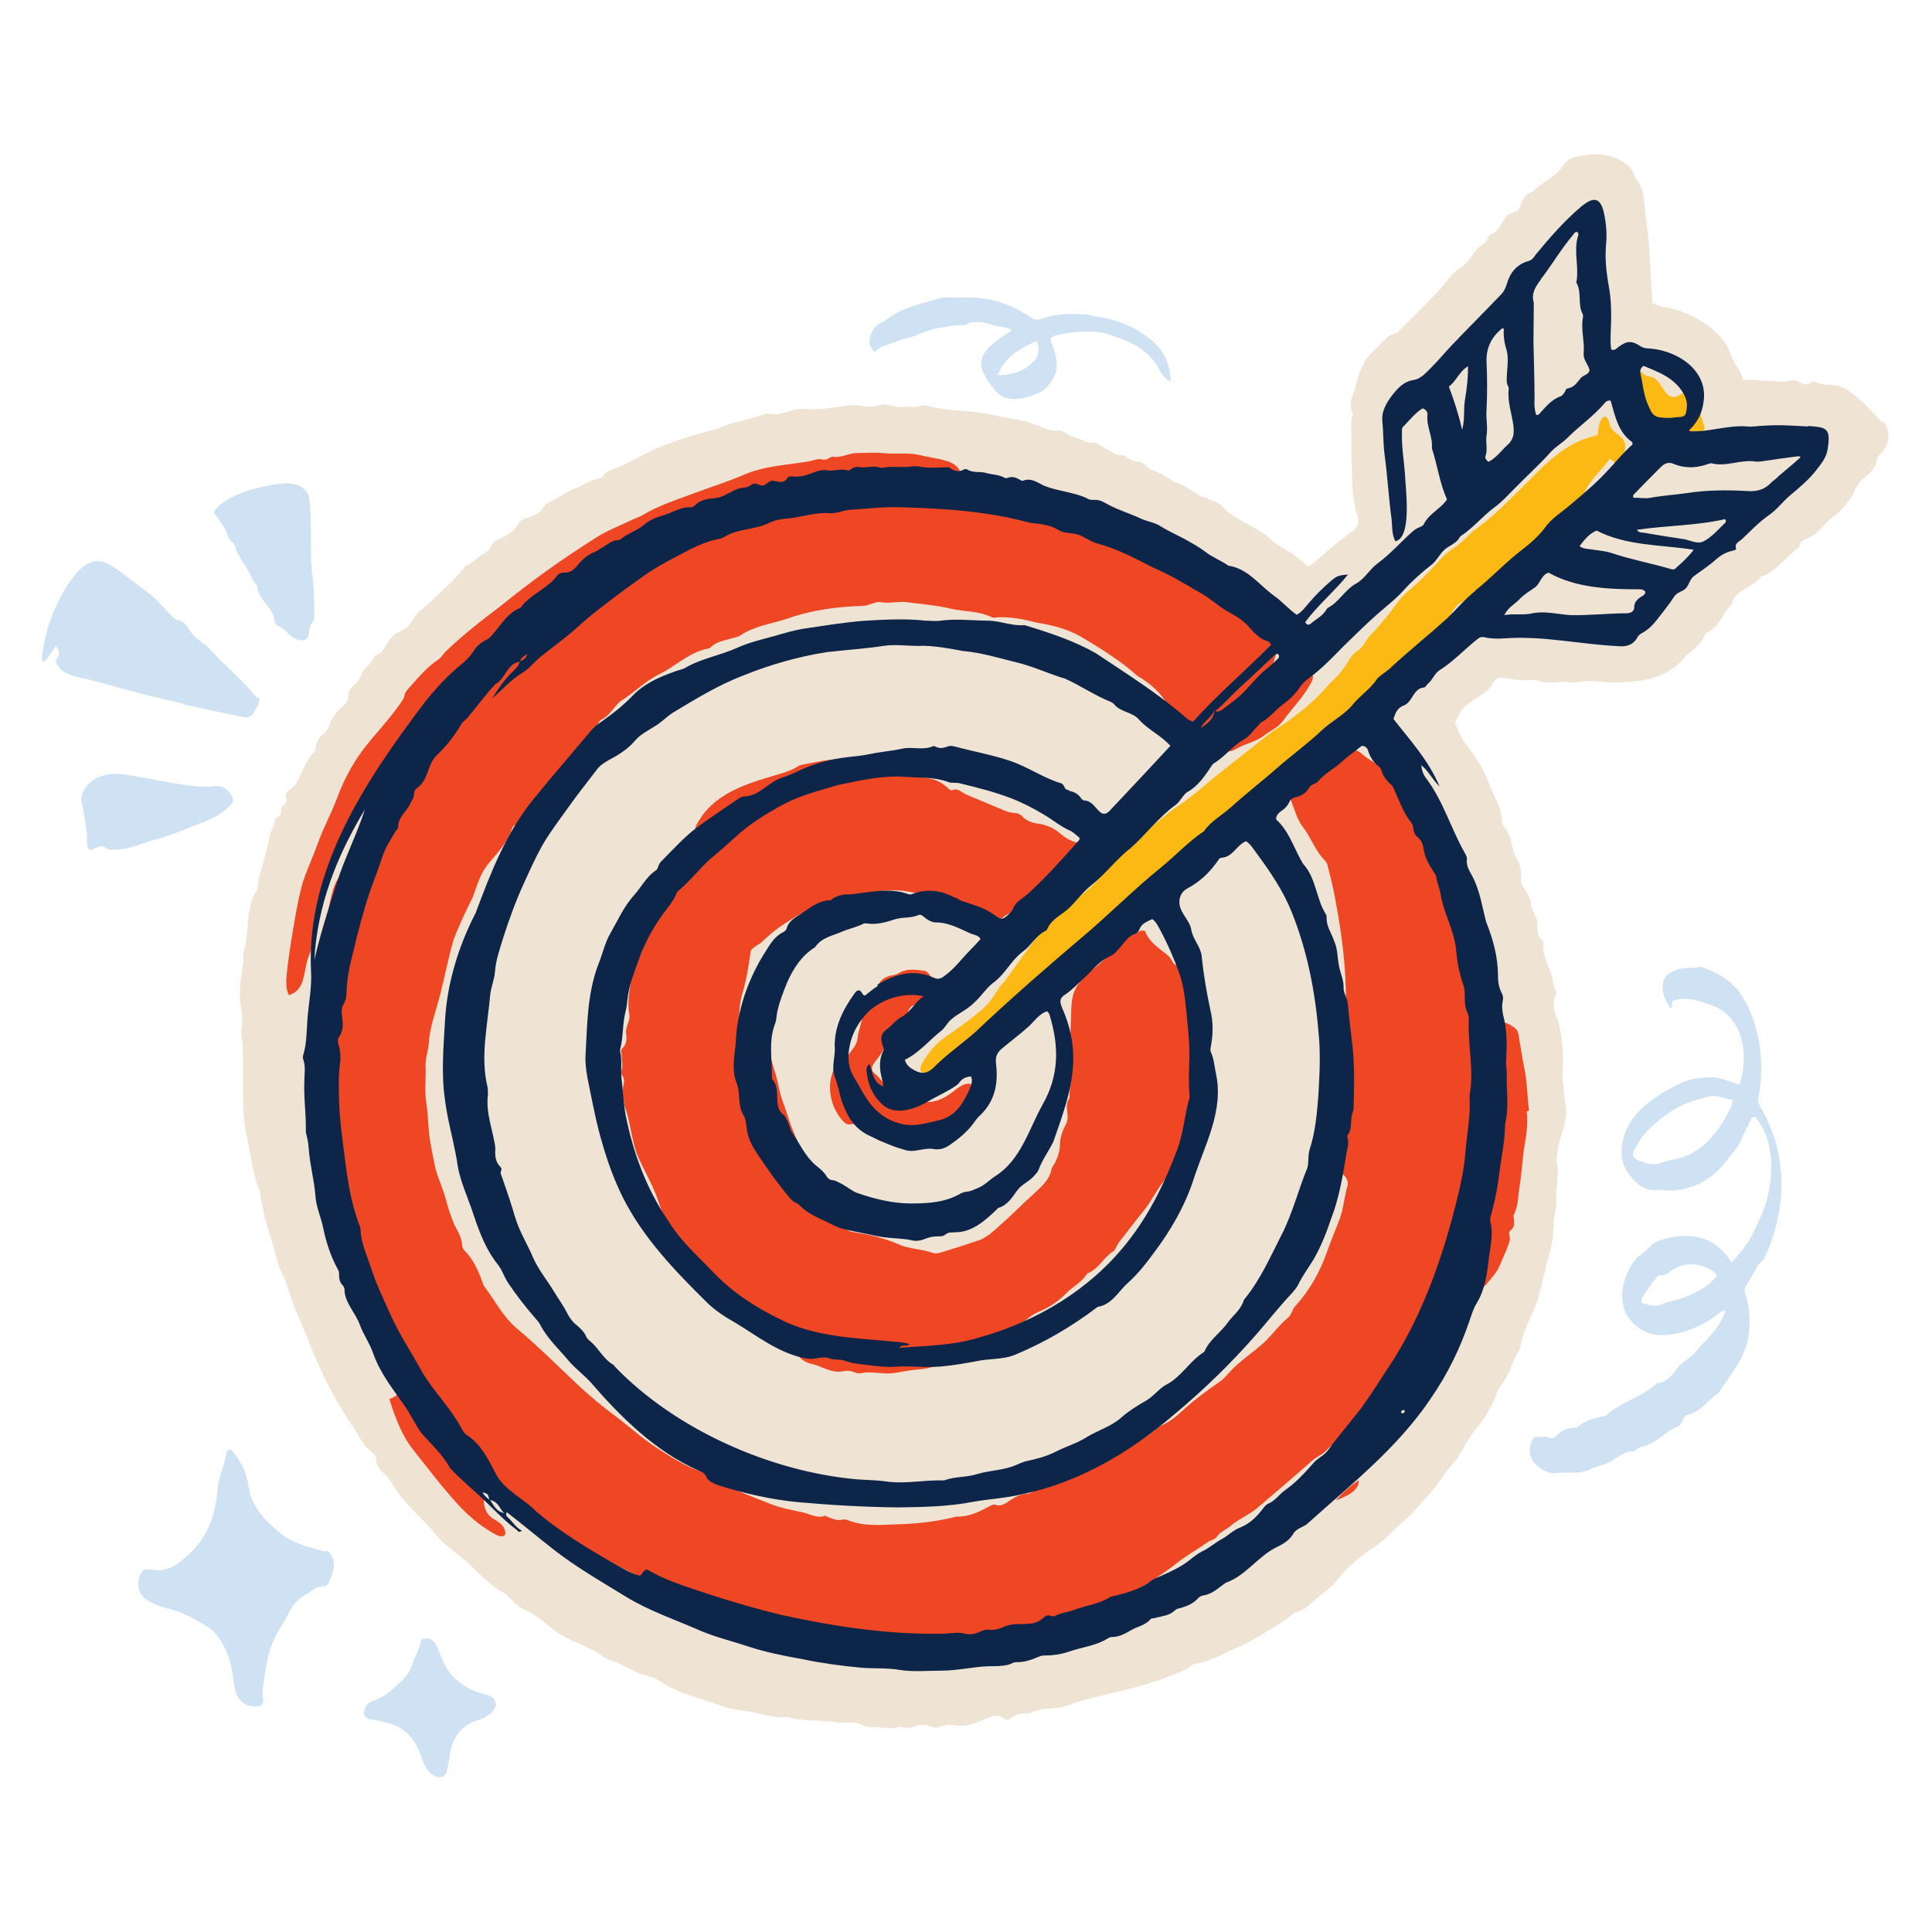 <svg xmlns="http://www.w3.org/2000/svg" xmlns:xlink="http://www.w3.org/1999/xlink" width="500" zoomAndPan="magnify" viewBox="0 0 375 375" height="500" preserveAspectRatio="xMidYMid meet" version="1.0"><defs><clipPath id="b6794dafca"><path d="M 46 29.723 L 367 29.723 L 367 336 L 46 336 Z M 46 29.723 " clip-rule="nonzero"/></clipPath></defs><path fill="#cfe2f3" d="M 341.652 214.738 C 341.223 214.02 341.223 213.449 341.367 212.66 C 341.938 209.578 342.012 206.422 341.582 203.27 C 341.078 199.758 340.074 196.531 338.211 193.449 C 336.348 190.438 333.625 188.934 330.543 187.785 C 330.254 187.715 329.969 187.641 329.68 187.715 C 328.176 188 326.672 187.715 325.164 188.359 C 321.508 189.504 322.512 193.375 324.305 195.742 C 324.805 195.238 324.234 194.738 324.734 194.238 C 326.812 193.449 329.18 194.023 331.188 194.809 C 338.211 196.531 339.574 204.273 337.711 210.367 C 337.207 210.582 336.922 210.367 336.633 210.223 C 333.121 209.004 333.121 208.934 329.539 209.289 C 327.531 209.504 325.738 210.438 324.02 211.367 C 320.074 213.59 316.133 216.531 315.059 221.117 C 314.484 223.484 314.629 225.848 316.133 227.855 C 317.496 229.719 319.145 231.297 321.797 230.938 C 326.957 231.656 331.543 229.793 334.844 225.633 C 335.988 224.129 337.352 222.84 338.066 220.973 C 338.5 219.828 339.285 218.68 339.789 217.461 C 339.934 217.176 340.004 216.816 340.578 216.746 C 344.305 220.758 344.305 227.496 343.016 232.586 C 342.367 235.098 341.223 237.391 340.074 239.684 C 339.07 241.691 337.711 243.27 336.062 245.059 C 332.836 239.613 327.316 238.969 322.012 240.832 C 320.504 241.332 319.719 242.766 318.426 243.555 C 317.566 244.059 317.066 244.918 316.562 245.707 C 313.98 250.223 313.98 255.383 318.855 258.25 C 323.156 260.617 329.895 257.891 333.41 255.098 C 333.84 254.809 334.195 254.449 334.844 254.309 C 334.844 254.809 334.699 255.098 334.555 255.383 C 333.336 258.18 331.043 260.113 329.109 262.406 C 328.031 263.699 326.383 264.344 325.453 265.703 C 324.52 267.066 323.516 268.215 321.797 268.5 C 321.508 268.5 321.293 268.715 321.078 268.93 C 318.285 271.367 314.484 272.156 311.762 274.738 C 309.824 275.238 307.816 275.527 306.242 276.961 C 306.098 277.102 305.809 277.102 305.594 277.102 C 304.375 277.102 303.301 277.531 302.371 278.465 C 301.941 278.895 301.367 279.398 300.723 279.039 C 299.934 278.609 299.145 279.109 298.355 278.895 C 297.996 278.824 297.711 279.039 297.496 279.398 C 296.562 280.902 296.777 283.051 298.141 284.27 C 299.145 285.203 300.434 286.062 301.797 285.918 C 303.945 285.703 306.312 286.137 308.391 285.348 C 309.609 284.559 311.113 284.484 312.477 283.77 C 313.98 282.98 315.273 281.617 317.137 281.691 C 317.281 281.691 317.422 281.547 317.566 281.402 C 317.926 280.973 318.426 280.832 318.93 280.758 C 319.574 280.613 320.148 280.258 320.793 279.969 C 322.227 279.254 323.301 278.035 324.734 277.316 C 325.453 276.961 326.383 276.672 326.598 275.668 C 326.812 274.879 327.387 274.594 328.031 274.449 C 330.469 273.805 331.617 271.512 333.625 270.363 C 333.766 270.293 333.84 269.934 333.91 269.789 C 336.062 266.707 338.57 263.625 339.285 259.898 C 339.789 257.031 339.715 254.234 338.855 251.441 C 338.641 250.867 338.5 250.223 338.855 249.648 C 339.645 248.359 340.434 247.141 341.078 245.777 C 341.367 245.133 342.152 244.918 342.441 244.273 C 346.887 234.809 347.172 223.984 341.652 214.809 Z M 335.414 216.027 C 333.195 220.188 330.184 223.844 325.453 224.918 C 324.52 225.133 323.516 225.277 322.656 225.633 C 320.938 226.422 319.359 225.777 317.781 225.133 C 316.992 224.773 316.707 224.129 317.207 223.27 C 317.781 222.191 318.355 221.117 319.07 220.258 C 320.719 218.32 322.727 216.746 324.879 215.383 C 326.957 214.094 329.25 213.449 331.543 212.875 C 333.121 212.445 334.629 213.16 336.348 213.52 C 336.133 214.523 335.848 215.238 335.414 215.957 Z M 325.953 252.156 C 324.879 252.516 323.73 252.586 322.727 253.09 C 321.293 253.805 320.004 253.23 318.715 252.945 C 318.426 252.445 318.715 252.012 318.855 251.727 C 319.719 250.363 320.578 249.074 321.652 247.855 C 321.797 247.711 321.938 247.57 322.082 247.57 C 323.371 247.711 324.16 246.707 325.094 246.207 C 327.746 244.844 330.109 245.348 332.477 246.707 C 332.906 246.996 333.051 247.211 333.266 247.711 C 331.188 250.008 328.676 251.227 325.953 252.156 Z M 325.953 252.156 " fill-opacity="1" fill-rule="nonzero"/><path fill="#cfe2f3" d="M 63.16 301.188 C 60.438 300.473 57.641 299.754 55.277 298.25 C 52.121 295.883 48.824 292.73 48.25 288.57 C 47.965 286.062 46.891 283.914 45.312 281.906 C 45.098 281.617 44.883 281.332 44.523 281.402 C 44.238 281.402 44.094 281.617 44.023 281.832 C 43.594 284.27 42.516 286.492 42.23 288.93 C 41.871 294.02 40.293 298.535 36.352 301.977 C 34.488 303.625 32.555 305.133 29.828 304.699 C 29.113 304.699 28.109 304.344 27.605 305.059 C 26.172 307.066 26.746 309.648 28.898 310.793 C 29.973 311.367 31.121 311.871 32.41 312.156 C 35.492 312.871 38.215 314.449 40.867 316.172 C 41.297 316.457 41.656 316.887 41.945 317.246 C 44.164 319.969 45.027 323.125 45.383 326.562 C 45.672 329.289 46.746 331.008 49.254 331.223 C 50.473 331.367 51.262 330.867 51.047 329.648 C 50.832 328.07 51.191 326.562 51.406 325.059 C 51.766 322.695 52.195 320.258 53.27 318.035 C 54.059 316.312 55.203 314.809 55.992 313.16 C 56.781 311.367 58.074 310.219 59.648 309.289 C 60.652 308.715 61.512 307.785 62.875 307.926 C 63.234 307.926 63.594 307.641 63.809 307.211 C 64.453 305.562 65.312 304.055 64.453 302.191 C 64.164 301.547 63.949 301.188 63.234 300.973 Z M 63.16 301.188 " fill-opacity="1" fill-rule="nonzero"/><path fill="#cfe2f3" d="M 35.348 136.676 C 39.293 137.535 43.305 138.395 47.25 139.184 C 48.109 139.398 48.824 139.039 49.184 138.395 C 49.684 137.535 50.402 136.746 50.332 135.598 C 49.613 135.242 49.113 134.668 48.684 134.094 C 46.246 131.227 43.305 128.859 40.797 126.066 C 39.578 124.703 37.859 124.059 36.855 122.41 C 36.281 121.477 35.637 120.402 34.273 120.332 C 32.195 118.754 30.762 116.461 28.539 114.883 C 26.172 113.164 23.949 111.227 21.441 109.723 C 17.645 107.141 14.633 111.156 12.77 114.094 C 10.402 117.965 8.898 122.121 8.254 126.566 C 8.18 127.141 7.965 127.785 8.395 128.504 C 9.543 127.715 9.973 126.496 10.832 125.422 C 11.621 126.137 11.477 126.855 11.262 127.426 C 11.047 127.93 10.691 128.215 10.977 128.789 C 11.262 129.219 11.477 129.648 11.906 130.008 C 12.91 130.797 14.129 131.227 15.348 131.512 C 18.145 132.016 20.867 132.875 23.664 133.664 C 27.605 134.668 31.477 135.742 35.492 136.531 Z M 35.348 136.676 " fill-opacity="1" fill-rule="nonzero"/><path fill="#cfe2f3" d="M 211.977 61.191 C 208.609 60.762 205.238 60.762 202.012 61.91 C 201.297 62.125 200.723 62.051 200.078 61.621 C 195.918 58.684 191.262 57.465 186.172 57.75 C 184.953 57.824 183.66 57.535 182.441 57.895 C 179.934 58.613 177.426 59.184 174.988 60.262 C 173.41 60.977 172.191 62.051 170.688 62.84 C 169.828 63.27 169.398 64.059 169.039 64.918 C 168.535 66.211 168.68 67.355 169.828 68.359 C 170.543 67.43 171.617 67.141 172.621 66.785 C 173.984 66.352 175.348 65.637 176.781 65.492 C 178.574 64.848 180.508 63.844 182.371 63.629 C 183.805 63.484 185.238 62.984 186.746 63.129 C 187.102 63.129 187.531 63.129 187.891 62.84 C 188.25 62.555 188.75 62.555 189.18 62.555 C 190.688 62.34 191.977 62.914 193.34 63.27 C 194.344 63.484 195.348 63.484 196.277 63.988 C 196.062 64.488 195.562 64.633 195.203 64.918 C 189.828 68.434 188.824 70.727 193.266 75.887 C 195.273 78.324 198.785 77.465 201.297 76.391 C 203.016 75.742 203.875 74.523 204.664 73.02 C 205.523 71.227 205.023 69.438 204.523 67.715 C 204.309 67 203.875 66.426 203.949 65.637 C 204.309 65.277 204.664 65.133 205.094 65.062 C 208.609 64.348 212.121 63.844 215.703 65.062 C 219.574 66.352 223.16 68.004 225.094 71.871 C 225.523 72.66 226.098 73.523 227.246 74.094 C 227.102 70.941 226.098 68.359 223.949 66.426 C 220.578 63.414 216.492 61.836 211.977 61.336 Z M 200.652 70.082 C 198.93 72.016 196.637 72.805 193.699 72.805 C 195.059 69.078 198.07 67.715 201.223 66.137 C 201.871 67.785 201.582 69.078 200.723 70.082 Z M 200.652 70.082 " fill-opacity="1" fill-rule="nonzero"/><path fill="#cfe2f3" d="M 45.672 106.137 C 46.316 108.504 48.18 110.152 48.969 112.445 C 49.184 113.09 49.973 113.305 49.973 114.168 C 50.332 116.602 52.984 117.82 53.27 120.402 C 53.27 120.832 53.629 121.406 53.988 121.477 C 55.133 121.906 55.777 123.055 56.781 123.629 C 57.93 124.488 59.793 124.773 59.938 122.91 C 60.078 122.051 60.223 121.262 60.797 120.547 C 60.941 120.332 61.012 119.973 61.012 119.758 C 61.012 117.82 61.012 115.887 60.867 113.949 C 60.727 112.016 60.367 110.082 60.367 108.215 C 60.293 104.344 60.508 100.473 60.008 96.676 C 59.578 94.383 57.211 93.738 55.203 93.809 C 51.117 94.238 43.734 95.742 41.441 99.473 C 42.59 100.977 43.734 102.34 44.238 104.059 C 44.523 104.992 45.457 105.277 45.672 106.066 Z M 45.672 106.137 " fill-opacity="1" fill-rule="nonzero"/><path fill="#cfe2f3" d="M 39.219 159.684 C 41.156 158.898 43.09 157.965 44.598 156.461 C 45.312 155.742 45.457 155.242 44.883 154.309 C 44.094 153.02 42.875 152.375 41.441 152.59 C 38.859 152.945 36.352 152.375 33.773 152.016 C 30.473 151.512 27.176 150.727 23.809 150.293 C 22.016 150.008 20.297 150.293 18.645 151.082 C 16.781 151.945 15.422 154.309 15.852 155.887 C 16.352 157.68 16.496 159.469 16.781 161.262 C 16.996 162.48 16.641 163.77 17.285 164.988 C 18.504 164.988 19.219 163.77 20.367 164.488 C 21.297 165.133 22.301 164.988 23.379 164.848 C 25.602 164.633 27.68 163.629 29.828 163.055 C 33.055 162.195 36.137 160.902 39.293 159.613 Z M 39.219 159.684 " fill-opacity="1" fill-rule="nonzero"/><path fill="#cfe2f3" d="M 95.133 329.289 C 94.773 329 94.273 328.93 93.844 328.785 C 89.543 327.641 86.676 324.988 85.312 320.758 C 84.883 319.539 84.238 317.961 82.73 318.035 C 82.23 318.035 81.727 318.035 81.656 318.68 C 81.371 320.113 80.582 321.402 80.078 322.836 C 79.578 324.988 77.855 326.422 76.281 327.781 C 74.918 329.145 73.34 329.789 71.621 330.508 C 71.047 330.867 70.547 332.012 70.688 332.73 C 70.832 333.52 71.477 333.59 72.121 333.734 C 73.34 333.949 74.559 334.234 75.777 334.594 C 79.074 335.453 81.012 338.391 81.941 341.473 C 82.375 342.836 83.09 343.984 84.379 344.699 C 85.383 345.273 86.602 344.844 86.746 343.77 C 86.891 342.766 87.176 341.762 87.32 340.758 C 87.605 337.031 90.043 334.664 92.98 333.805 C 94.848 333.23 97.785 331.008 95.277 329.289 Z M 95.133 329.289 " fill-opacity="1" fill-rule="nonzero"/><g clip-path="url(#b6794dafca)"><path fill="#efe3d4" d="M 365.379 82.051 C 363.73 80.262 362.082 78.395 360.148 76.82 C 358.855 75.816 357.566 74.883 355.918 74.742 C 354.77 74.668 353.625 74.742 352.547 74.168 C 352.262 74.023 351.758 74.023 351.543 74.168 C 350.758 74.957 349.969 74.523 349.18 74.168 C 348.676 73.953 348.246 73.664 347.672 73.809 C 346.238 74.309 344.805 73.953 343.371 73.953 C 341.723 73.953 340.148 73.523 338.355 73.809 C 338.066 72.23 336.992 71.156 336.348 69.793 C 335.848 68.863 335.703 67.859 335.129 67 C 333.051 63.629 329.395 61.621 325.809 60.262 C 324.16 59.688 322.297 59.688 320.719 58.754 C 320.363 53.234 320.289 47.57 319.43 42.125 C 319.07 39.543 319.43 36.82 317.422 34.668 C 316.992 32.879 316.062 31.945 314.414 31.086 C 311.832 29.723 309.25 29.723 306.598 30.297 C 305.523 30.512 304.16 30.871 303.516 31.945 C 302.082 34.383 299.289 35.242 297.496 37.25 C 296.062 37.609 295.488 38.684 295.129 39.973 C 294.914 40.691 294.414 41.051 293.84 41.191 C 292.906 41.336 292.406 41.91 291.902 42.699 C 291.188 43.703 290.758 45.062 289.324 45.566 C 289.035 45.637 288.82 46.137 288.68 46.496 C 288.465 46.926 288.176 47.215 287.746 47.5 C 286.098 48.504 285.379 50.582 283.945 51.656 C 281.797 52.805 280.648 54.957 279.074 56.605 C 276.562 59.184 274.055 61.836 271.402 64.348 C 271.332 64.418 271.258 64.562 271.188 64.562 C 268.965 64.992 267.961 67 266.457 68.289 C 264.809 69.723 264.09 71.656 263.516 73.594 C 263.301 74.238 263.16 74.883 262.945 75.602 C 262.441 77.105 261.652 78.609 262.586 80.188 C 262.586 80.262 262.586 80.402 262.586 80.547 C 262.012 81.98 262.371 83.484 262.297 84.992 C 262.227 87.5 262.441 90.008 262.441 92.52 C 262.441 95.098 262.73 97.75 263.516 100.258 C 263.875 101.406 263.516 102.34 262.516 103.125 C 259.504 105.207 256.922 107.645 254.125 109.938 C 253.91 109.793 253.625 109.723 253.48 109.578 C 251.977 108.215 250.258 106.996 248.465 106.066 C 247.961 105.777 247.531 105.422 247.102 105.062 C 245.309 103.344 243.086 102.266 240.938 101.047 C 239.648 100.332 238.5 99.613 237.496 98.539 C 236.852 97.824 236.133 97.32 235.203 97.105 C 234.699 97.035 234.27 96.676 233.77 96.531 C 231.617 95.887 230.113 93.953 227.82 93.52 C 226.602 92.59 225.238 91.801 223.734 91.301 C 222.73 90.941 222.227 89.938 221.367 89.723 C 220.438 89.508 219.434 89.434 218.715 88.789 C 218.43 88.574 218.215 88.215 217.855 88.289 C 216.566 88.504 215.777 87.645 214.699 87.141 C 213.77 86.711 213.051 85.781 211.977 85.922 C 211.262 85.996 210.688 85.781 210.184 85.492 C 208.965 84.848 207.531 84.703 206.457 83.773 C 206.242 83.629 205.883 83.484 205.668 83.559 C 204.164 83.773 202.801 83.199 201.512 82.625 C 198.789 81.477 195.918 81.262 193.125 80.617 C 188.68 79.543 184.02 79.902 179.574 78.684 C 179.359 78.684 179.074 78.539 178.93 78.684 C 177.855 79.258 176.707 78.828 175.562 78.969 C 174.344 79.113 173.27 78.754 172.051 78.539 C 170.902 78.324 169.754 79.113 168.535 78.898 C 167.891 78.828 167.176 78.828 166.457 78.684 C 165.883 78.539 165.312 78.684 164.738 78.684 C 161.871 79.043 159.004 79.613 156.062 79.398 C 153.84 79.113 151.906 80.762 149.684 80.332 C 148.969 80.188 148.32 80.332 147.676 80.617 C 144.953 81.695 142.016 81.836 139.363 83.199 C 136.062 83.988 132.84 84.992 129.684 86.137 C 126.102 87.285 123.02 89.578 119.504 90.867 C 118.574 91.301 117.5 91.301 117.066 92.445 C 116.926 92.734 116.637 92.875 116.352 92.875 C 114.559 93.09 113.27 94.238 111.621 94.812 C 109.828 95.457 108.395 96.746 106.602 97.465 C 106.172 97.605 105.812 97.965 105.598 98.324 C 104.809 99.543 103.664 100.188 102.23 100.547 C 101.586 100.691 101.012 100.977 100.723 101.551 C 99.793 103.125 98.359 103.988 96.781 104.703 C 96.137 104.992 95.562 105.348 95.277 106.066 C 94.988 106.781 94.488 107.141 93.844 107.5 C 92.625 108.145 91.836 109.293 90.473 109.793 C 90.113 109.938 89.898 110.367 89.684 110.652 C 88.035 112.875 85.812 114.523 83.949 116.461 C 82.73 117.75 81.012 118.609 80.152 120.258 C 79.578 121.406 78.645 122.121 77.5 122.625 C 76.711 122.91 76.207 123.484 75.707 124.059 C 74.773 125.133 74.488 126.855 72.84 127.211 C 72.766 127.211 72.625 127.355 72.625 127.426 C 72.121 128.934 70.547 129.648 70.043 131.156 C 69.758 131.945 69.184 132.59 68.539 133.164 C 67.965 133.594 67.535 134.309 67.605 135.098 C 67.605 135.957 67.176 136.531 66.531 137.105 C 65.742 137.75 65.098 138.539 64.523 139.398 C 63.949 140.332 63.809 141.551 63.02 142.195 C 61.871 143.055 61.441 144.059 61.227 145.348 C 61.227 145.852 60.867 146.207 60.508 146.496 C 59.938 147.07 59.578 147.785 59.219 148.504 C 58.215 150.293 57.855 152.445 55.922 153.52 C 55.492 153.734 55.348 154.238 55.562 154.738 C 55.777 155.383 55.562 155.812 55.062 156.246 C 54.703 156.531 54.488 156.961 54.559 157.465 C 54.559 158.035 54.344 158.324 53.914 158.609 C 53.699 158.754 53.34 158.898 53.34 159.184 C 53.34 160.332 52.555 161.191 52.336 162.266 C 51.836 165.203 50.832 168 50.188 170.867 C 50.043 171.586 50.188 172.301 49.758 173.02 C 48.609 174.668 48.395 176.676 48.18 178.539 C 47.965 180.547 47.965 182.551 47.32 184.559 C 47.105 185.418 47.391 186.352 47.176 187.285 C 46.602 190.152 46.316 193.02 46.816 195.887 C 46.961 196.816 47.105 197.82 46.961 198.754 C 46.816 199.684 46.746 200.688 46.961 201.621 C 47.25 203.125 47.105 204.559 47.176 206.062 C 47.32 211.012 46.816 215.957 47.965 220.902 C 48.754 224.344 49.039 227.855 50.402 231.152 C 50.832 234.02 51.477 236.816 52.336 239.613 C 53.34 242.336 53.699 245.273 55.062 247.855 C 55.852 249.434 56.207 251.227 56.855 252.875 C 57.93 255.598 59.148 258.32 60.223 261.117 C 62.445 266.781 65.242 272.156 68.68 277.176 C 69.758 278.75 70.402 280.543 71.98 281.691 C 72.48 282.121 72.984 282.48 72.984 283.195 C 72.984 284.414 73.699 285.203 74.488 285.992 C 75.277 286.707 75.852 287.496 76.422 288.43 C 78.645 292.156 82.156 294.809 84.809 298.105 C 86.027 299.609 87.676 300.758 89.184 301.977 C 92.195 304.344 94.559 307.496 98 309.289 C 99.219 310.293 100.152 311.727 101.656 312.371 C 103.52 313.16 105.098 314.449 106.602 315.668 C 109.324 318.035 112.625 318.965 115.707 320.613 C 116.711 321.188 117.5 322.047 118.645 322.336 C 120.867 322.91 122.66 324.414 124.883 325.059 C 125.957 325.344 127.105 325.633 128.035 326.277 C 131.762 328.859 136.207 329.648 140.363 331.223 C 142.445 331.941 144.738 332.012 146.887 332.516 C 148.68 332.945 150.543 333.445 152.48 333.301 C 152.695 333.301 152.91 333.301 153.125 333.375 C 156.352 334.164 159.719 333.805 162.945 334.379 C 163.305 334.379 163.664 334.379 163.949 334.379 C 165.098 334.234 166.242 334.305 167.316 334.809 C 167.965 335.094 168.609 335.238 169.324 335.238 C 171.047 335.168 172.836 335.812 174.559 335.168 C 174.773 335.168 174.988 335.168 175.203 335.238 C 175.922 335.523 176.637 335.383 177.355 335.168 C 178.5 334.734 179.719 334.664 180.867 335.168 C 181.367 335.383 181.871 335.453 182.371 335.168 C 183.52 334.664 184.738 334.734 185.883 334.953 C 187.82 335.168 189.684 334.305 191.477 333.59 C 192.551 333.16 193.699 332.586 194.844 333.59 C 195.348 333.949 195.992 333.734 196.422 333.375 C 197.281 332.73 198.141 332.586 199.145 332.586 C 199.434 332.586 199.789 332.586 200.004 332.516 C 202.086 331.297 204.449 331.867 206.672 331.223 C 211.762 329.289 217.211 328.5 222.441 326.922 C 225.094 326.133 227.676 325.129 230.184 324.055 C 230.828 323.77 231.188 323.051 231.906 322.98 C 234.414 322.621 236.637 321.402 238.93 320.328 C 240.363 319.684 241.941 319.109 243.23 318.25 C 245.668 316.742 248.32 315.453 250.543 313.59 C 250.902 313.305 251.258 312.945 251.691 312.871 C 253.34 312.441 254.414 311.297 255.633 310.219 C 256.852 309.145 258.211 308.285 259.215 307.066 C 261.297 304.559 263.516 302.336 266.242 300.613 C 268.75 299.039 270.613 296.816 272.836 294.953 C 274.555 293.445 275.918 291.582 277.496 289.934 C 279.43 287.785 280.723 285.273 282.801 283.195 C 283.945 281.262 285.023 279.18 286.457 277.391 C 288.105 275.383 289.465 273.23 290.398 270.793 C 290.684 270.078 290.902 269.359 291.402 268.789 C 293.121 266.852 293.41 264.199 294.844 262.121 C 295.129 261.691 295.129 261.117 295.273 260.617 C 295.918 257.391 297.926 254.594 298.715 251.367 C 299.43 248.645 300.004 245.848 300.793 243.125 C 301.438 241.047 301.508 238.754 301.652 236.531 C 301.727 235.453 302.156 234.379 302.082 233.305 C 301.797 230.652 302.871 227.93 302.082 225.277 C 302.012 224.988 302.227 224.629 302.227 224.273 C 302.371 221.691 303.59 219.324 303.945 216.746 C 304.16 214.809 303.445 212.945 303.516 211.082 C 303.516 210.582 303.23 210.008 303.301 209.434 C 303.301 207.57 303.516 205.633 303.301 203.77 C 303.086 201.547 302.871 199.184 302.012 197.105 C 301.508 195.887 301.438 194.668 301.797 193.449 C 301.941 193.09 302.156 192.586 302.012 192.301 C 301.438 191.371 301.438 190.223 301.152 189.289 C 300.508 187.285 299.289 185.348 299.574 183.125 C 299.574 182.98 299.574 182.766 299.43 182.625 C 298.355 181.691 298.285 180.473 298.355 179.184 C 298.426 177.965 297.422 176.961 297.207 175.812 C 297.137 174.453 296.422 173.305 295.703 172.23 C 295.344 171.727 295.203 171.227 295.273 170.652 C 295.273 169.289 295.129 167.93 294.484 166.852 C 293.266 164.918 293.625 162.48 292.117 160.762 C 291.762 160.402 291.547 159.828 291.547 159.328 C 291.473 156.676 289.898 154.523 289.035 152.086 C 288.031 149.293 286.383 146.781 284.52 144.488 C 283.66 143.414 283.23 142.051 282.586 140.832 C 282.441 140.547 282.371 140.258 282.512 139.973 C 283.16 138.898 283.516 137.68 284.594 136.891 C 285.523 136.172 286.527 135.457 287.531 134.883 C 288.391 134.309 289.18 133.734 289.684 132.73 C 290.113 131.801 290.902 131.371 292.047 131.586 C 293.551 131.871 295.059 132.086 296.637 132.016 C 297.422 132.016 298.285 131.945 299 132.23 C 300.863 132.945 302.727 132.016 304.594 132.445 C 304.949 132.445 305.379 132.59 305.812 132.445 C 307.387 132.16 309.035 132.086 310.543 132.301 C 312.547 132.59 314.555 132.516 316.492 132.301 C 320.219 132.086 323.66 131.082 326.383 128.289 C 326.812 127.859 327.242 127.355 327.676 126.926 C 328.895 125.852 330.328 124.918 330.898 123.27 C 330.898 123.055 331.188 122.84 331.328 122.77 C 333.84 121.691 334.34 118.898 336.203 117.25 C 336.418 115.672 337.637 114.953 338.785 114.238 C 339.789 113.52 341.008 113.09 341.723 112.016 C 341.797 111.871 342.012 111.871 342.152 111.801 C 344.949 110.652 346.672 108.074 349.035 106.352 C 349.18 106.281 349.25 106.066 349.25 105.922 C 349.395 105.133 349.969 104.848 350.613 104.559 C 352.836 103.844 353.91 101.691 355.703 100.402 C 357.566 99.039 359.07 97.32 360.004 95.242 C 360.434 94.238 360.934 93.52 361.797 92.805 C 363.016 91.871 364.09 90.727 364.375 89.078 C 364.449 88.574 364.805 88.289 365.164 87.93 C 366.887 86.137 367.027 83.414 365.379 81.551 Z M 365.379 82.051 " fill-opacity="1" fill-rule="nonzero"/></g><path fill="#ef4623" d="M 296.777 215.527 C 296.422 212.73 296.422 209.934 295.848 207.211 C 295.418 205.133 295.129 203.055 294.77 200.977 C 294.699 200.473 294.555 199.973 294.125 199.613 C 292.906 198.68 291.617 197.891 289.969 198.754 C 289.684 198.895 289.324 199.039 288.75 198.824 C 288.176 196.531 287.531 194.094 286.887 191.656 C 286.887 191.371 286.812 191.082 286.887 190.797 C 287.602 189.148 287.316 187.426 287.172 185.707 C 286.457 177.82 284.809 169.863 281.223 162.695 C 281.078 162.48 280.938 162.336 280.648 162.336 C 280.078 162.266 280.078 163.199 279.359 163.055 C 276.707 158.18 273.555 153.449 269.395 149.723 C 267.816 148.43 265.883 147.715 264.379 146.352 C 263.66 145.707 262.801 145.422 261.797 145.348 C 261.223 145.348 260.648 145.207 260.219 144.773 C 260.004 144.059 260.293 143.27 259.863 142.555 C 259.645 142.625 259.43 142.695 259.359 142.77 C 258.43 144.273 256.852 145.133 255.418 146.137 C 253.555 147.57 250.473 148.934 250.902 151.727 C 250.902 152.16 251.258 152.66 250.828 153.02 C 250.113 153.594 250.184 154.453 250.473 155.098 C 251.258 156.961 251.691 158.969 252.906 160.547 C 254.484 162.551 255.273 165.133 257.137 166.996 C 257.496 167.355 257.711 167.93 257.781 168.359 C 258.285 170.367 258.785 172.375 259.145 174.379 C 260.723 182.551 261.652 190.797 261.078 199.109 C 261.008 201.332 260.863 203.484 261.297 205.707 C 261.727 207.93 261.867 210.293 261.297 212.516 C 260.434 216.746 259.574 221.047 259.289 225.348 C 259.215 226.352 259.289 227.141 260.434 227.785 C 261.438 228.43 261.941 229.504 261.367 230.797 C 260.863 232.945 260.648 235.238 259.789 237.246 C 259 239.184 258.211 241.188 257.496 243.195 C 256.133 246.996 254.199 250.438 251.473 253.445 C 250.828 254.094 250.688 255.168 250.039 255.742 C 248.25 257.176 246.957 259.109 245.238 260.688 C 243.086 262.621 240.578 264.199 238.645 266.352 C 238.07 266.922 237.566 267.641 236.922 268.07 C 234.344 269.863 231.832 271.656 229.539 273.805 C 228.32 274.953 227.031 275.957 225.453 276.672 C 225.168 276.816 224.809 277.031 224.594 277.246 C 222.371 279.18 219.719 280.473 217.211 281.762 C 215.562 282.695 213.84 283.555 212.047 284.27 C 210.688 284.844 209.324 285.418 208.176 286.277 C 206.887 287.281 205.453 287.855 203.805 287.926 C 202.801 287.926 202.012 288.285 201.297 288.93 C 200.723 289.434 200.148 289.863 199.289 289.934 C 198 290.004 196.922 290.652 195.918 291.297 C 195.133 291.871 194.344 292.441 193.195 292.086 C 192.836 291.941 192.406 292.156 192.047 292.371 C 190.043 293.445 188.035 294.449 185.598 294.379 C 181.656 295.383 177.711 295.812 173.625 295.883 C 170.543 296.027 167.461 296.242 164.449 295.023 C 164.164 294.953 163.879 294.879 163.59 294.953 C 162.586 295.238 161.727 294.809 160.867 294.523 C 160.578 294.449 160.293 294.164 160.078 294.234 C 158.574 294.738 157.355 293.949 155.992 293.59 C 153.699 293.09 151.477 292.73 149.254 291.797 C 146.457 290.652 143.59 289.719 140.938 288.141 C 139.434 287.211 137.93 286.277 136.277 285.703 C 132.98 284.629 130.188 282.766 127.391 280.973 C 124.453 279.039 121.801 276.602 119.004 274.523 C 116.852 272.945 114.844 271.227 112.84 269.434 C 108.68 265.562 104.738 261.547 100.367 257.891 C 97.641 255.598 96.066 252.445 93.984 249.648 C 93.844 249.504 93.77 249.219 93.699 249.004 C 92.84 246.707 91.98 244.559 90.188 242.766 C 89.828 242.406 89.684 241.977 89.684 241.477 C 89.543 239.684 88.25 238.25 87.75 236.602 C 87.246 235.238 86.816 233.949 86.461 232.516 C 85.887 230.363 84.809 228.359 84.379 226.137 C 83.949 223.984 83.449 221.762 83.234 219.539 C 83.09 217.676 83.02 215.812 82.73 213.949 C 82.371 211.512 82.73 209.074 82.59 206.637 C 82.59 205.203 83.16 203.844 83.234 202.41 C 83.449 199.398 84.453 196.672 85.242 193.805 C 86.242 190.008 86.961 186.137 88.035 182.41 C 89.109 179.543 90.402 176.891 91.762 174.164 C 92.551 172.016 93.125 169.793 94.633 167.855 C 96.422 165.637 98.574 163.555 99.434 160.688 C 99.434 160.617 99.578 160.473 99.648 160.402 C 101.727 158.754 103.234 156.602 104.809 154.594 C 106.027 153.02 106.672 151.082 108.609 150.078 C 109.039 149.863 109.398 149.219 109.613 148.719 C 110.188 147.285 111.547 146.422 112.41 145.277 C 113.34 143.27 115.277 141.98 116.352 140.043 C 116.422 139.828 116.637 139.684 116.852 139.613 C 118.43 138.824 119.148 137.176 120.438 136.102 C 123.02 134.523 125.168 132.23 127.965 130.867 C 131.191 129.293 133.77 126.566 137.57 125.852 C 137.711 125.852 137.785 125.777 137.855 125.707 C 139.004 124.559 140.508 124.344 142.016 123.914 C 142.66 123.699 143.375 123.629 143.805 123.27 C 146.387 121.551 149.539 121.121 152.48 120.188 C 157.281 118.469 162.301 117.75 167.391 117.605 C 168.68 117.605 169.898 116.676 170.902 116.891 C 172.621 117.176 174.344 116.676 176.062 116.891 C 178.859 117.25 181.656 117.465 184.379 118.109 C 187.102 118.754 189.969 118.539 192.551 119.828 C 192.91 119.973 193.266 119.828 193.555 119.828 C 196.133 119.688 198.645 120.188 201.152 120.832 C 204.234 121.336 207.176 122.051 209.898 123.629 C 213.695 125.922 217.496 128.215 220.723 131.156 C 223.305 132.66 225.453 134.523 226.816 137.176 C 227.031 137.535 227.391 137.895 227.746 138.18 C 229.324 139.254 230.473 140.688 231.617 142.121 C 233.051 143.914 234.914 144.918 237.137 145.637 C 238.07 145.922 239 145.922 239.719 145.492 C 241.512 144.344 243.734 144.059 245.453 142.695 C 246.602 141.766 248.035 141.262 248.965 139.973 C 250.828 137.465 253.125 135.168 254.559 132.375 C 254.844 131.801 254.988 131.297 254.629 130.727 C 253.77 129.578 253.266 127.93 251.762 127.645 C 250.758 127.5 249.969 128.215 250.473 129.004 C 251.043 130.008 250.543 130.582 250.039 131.156 C 248.535 132.805 247.246 134.523 246.098 136.387 C 245.453 137.391 244.379 138.18 242.801 138.684 C 243.516 137.176 243.949 135.957 244.664 134.883 C 246.168 132.516 246.816 129.863 247.605 127.211 C 247.891 126.207 247.891 125.207 247.605 124.203 C 247.172 122.34 247.172 120.332 246.312 118.539 C 245.812 117.391 245.453 116.102 244.164 115.527 C 243.23 115.098 242.516 114.523 242.082 113.52 C 241.867 113.02 241.438 112.73 240.938 112.516 C 240.578 112.375 240.148 112.375 239.789 112.086 C 238.285 110.867 236.707 109.938 234.914 109.078 C 232.91 108.145 231.117 106.711 228.895 105.922 C 226.098 104.918 223.734 103.055 220.867 102.195 C 220.508 102.125 220.219 101.98 220.004 101.691 C 219.574 101.121 219 100.977 218.355 100.906 C 214.844 100.332 212.336 97.535 208.68 97.605 C 208.395 97.605 208.035 97.535 207.891 97.391 C 206.312 96.102 204.02 96.746 202.371 95.527 C 202.301 95.527 202.156 95.527 202.012 95.527 C 201.367 95.672 200.793 95.312 200.148 95.242 C 198.43 94.953 196.922 93.879 195.203 93.594 C 194.129 93.379 192.91 93.594 191.906 93.164 C 190.184 92.445 188.395 92.375 186.527 92.23 C 186.172 90.008 184.164 89.578 182.586 89.148 C 181.223 88.863 179.719 88.648 178.355 88.289 C 175.992 87.785 173.625 88.215 171.262 87.93 C 169.684 87.785 168.035 87.93 166.387 87.93 C 164.738 87.93 163.305 88.934 161.582 88.648 C 161.367 88.648 161.082 88.863 160.793 89.004 C 160.508 89.148 160.078 89.293 159.793 89.219 C 158.859 88.934 158.07 89.293 157.211 89.508 C 152.84 90.297 148.32 90.367 144.234 92.23 C 141.152 93.52 138 94.523 134.918 95.672 C 131.477 96.961 127.965 98.039 124.738 99.973 C 124.164 100.332 123.449 100.547 122.801 100.832 C 120.367 102.051 117.715 102.984 115.492 104.488 C 109.109 108.504 103.02 112.875 97.211 117.605 C 93.484 120.402 89.828 123.27 86.461 126.496 C 85.957 126.996 85.672 127.645 85.098 128 C 82.73 129.578 81.012 131.73 79.148 133.809 C 78.859 134.164 78.574 134.523 78.504 135.027 C 78.43 135.598 78 136.031 77.715 136.531 C 75.492 139.758 72.695 142.555 70.332 145.707 C 68.25 148.504 66.676 151.586 65.457 154.812 C 64.309 157.965 62.66 160.832 61.586 163.984 C 60.727 166.352 59.648 168.645 58.859 171.012 C 58 173.879 57.5 176.816 56.996 179.758 C 56.422 183.199 55.852 186.637 55.562 190.152 C 55.562 191.152 55.562 192.156 56.066 193.16 C 59.578 192.086 58.789 188.07 60.008 185.418 C 61.156 182.336 61.801 179.113 62.59 175.957 C 63.449 172.445 64.668 169.074 65.957 165.707 C 67.031 162.984 68.18 160.332 68.969 157.465 C 69.543 155.457 70.902 153.734 71.836 151.801 C 73.125 152.23 74.199 152.66 75.062 153.305 C 73.629 156.531 71.047 159.039 70.332 162.551 C 70.043 164.059 68.898 165.418 68.754 167.07 C 68.609 167.93 67.535 168.289 67.031 168.934 C 64.523 171.012 64.309 174.164 63.664 176.961 C 63.234 178.824 62.805 180.688 62.516 182.625 C 61.941 188.215 60.797 193.949 62.66 199.398 C 62.945 200.258 63.02 201.191 62.805 202.121 C 62.66 202.766 62.73 203.34 63.02 203.984 C 64.668 207.355 64.523 211.227 64.309 214.883 C 64.523 218.25 64.668 221.621 65.168 224.988 C 65.457 226.711 65.887 228.43 65.957 230.223 C 65.957 234.02 66.172 237.891 66.746 241.691 C 66.961 243.055 67.105 244.559 68.109 245.492 C 68.824 246.207 69.039 246.926 69.254 247.855 C 69.898 250.723 70.473 253.59 70.902 256.457 C 71.047 257.176 71.117 257.891 71.766 258.32 C 72.695 257.75 72.41 256.602 73.27 255.957 C 75.348 260.258 77.57 264.344 79.793 268.574 C 80.008 269.004 80.367 269.504 79.793 270.078 C 77.93 269.289 77.141 271.227 75.562 271.512 C 76.711 275.168 78 278.68 80.367 281.617 C 83.16 285.133 85.812 288.645 88.824 291.941 C 90.762 294.09 92.98 295.957 95.492 297.461 C 95.992 297.746 96.496 298.035 97.066 298.176 C 97.93 298.32 98.285 297.891 98 297.031 C 97.715 296.027 96.852 295.453 95.992 294.953 C 94.559 294.164 93.914 292.801 93.914 291.367 C 93.699 287.711 91.332 285.348 89.469 282.266 C 90.402 282.406 90.832 282.836 91.191 283.34 C 91.621 283.914 92.195 284.484 92.766 284.988 C 95.492 287.211 97.93 289.719 100.723 291.941 C 103.02 293.805 105.383 295.598 108.109 296.887 C 113.984 300.973 120.293 304.344 126.816 307.211 C 129.324 308.285 131.977 309.145 134.629 309.789 C 136.062 310.148 137.211 311.008 138.645 311.367 C 139.793 313.23 141.871 313.875 143.59 315.023 C 144.02 315.309 144.449 315.598 144.953 315.812 C 149.324 317.391 153.84 318.391 158.5 318.465 C 161.582 318.465 164.738 318.391 167.82 318.68 C 169.039 318.824 170.398 319.254 171.547 318.32 C 171.762 318.105 172.121 318.32 172.406 318.32 C 175.562 318.75 178.715 318.895 181.871 318.824 C 182.371 318.824 182.945 318.824 183.445 318.965 C 185.168 319.395 186.816 319.324 188.535 319.039 C 191.188 318.609 193.984 318.75 196.566 318.176 C 200.578 316.887 204.738 316.098 208.609 314.449 C 215.488 311.367 222.371 308.141 228.32 303.48 C 230.184 301.977 232.406 300.758 234.414 299.324 C 234.988 298.895 235.777 298.895 236.207 298.25 C 236.852 297.316 237.926 296.961 238.785 296.242 C 240.434 294.809 242.516 294.02 244.164 292.586 C 247.676 289.574 251.188 286.637 254.629 283.555 C 255.488 282.766 256.637 282.406 257.426 281.547 C 259.145 279.684 261.297 278.535 263.445 277.246 C 264.449 276.672 265.523 276.672 266.602 277.102 C 267.102 277.316 267.602 277.746 268.32 277.605 C 269.754 275.957 270.543 273.805 271.902 272.086 C 271.977 271.941 272.047 271.727 271.977 271.582 C 271.902 271.082 272.047 270.723 272.477 270.438 C 272.836 270.223 272.98 269.789 273.121 269.434 C 274.199 266.207 275.848 263.27 277.566 260.402 C 277.781 259.969 277.996 259.613 278.07 259.184 C 278.211 258.32 278.641 257.605 279.215 256.887 C 279.789 257.391 280.219 257.176 280.793 256.887 C 282.801 255.527 284.234 253.664 285.094 251.441 C 285.453 250.652 285.883 250.078 286.887 250.078 C 287.676 250.078 288.25 249.648 288.68 249.074 C 289.609 247.926 290.613 246.926 291.188 245.418 C 291.832 243.84 292.621 242.336 293.051 240.688 C 293.195 240.043 292.551 239.254 293.266 238.754 C 293.984 238.18 293.91 237.461 293.84 236.746 C 293.84 236.387 293.695 236.027 293.84 235.742 C 294.77 233.949 294.629 231.941 294.984 230.078 C 295.418 227.355 295.488 224.629 295.988 221.906 C 296.348 219.898 296.562 217.82 296.348 215.742 Z M 139.504 100.332 C 142.016 99.398 144.594 98.539 147.391 97.824 C 147.676 98.18 147.891 98.539 147.965 98.969 C 147.82 99.328 147.461 99.473 147.102 99.473 C 146.102 99.473 145.312 99.902 144.523 100.402 C 143.949 100.762 143.305 101.121 142.586 101.047 C 142.016 100.977 141.582 101.262 141.082 101.477 C 140.652 101.691 140.223 101.766 139.719 101.766 C 139.219 101.766 138.715 101.766 138.645 101.121 C 138.645 100.617 139.074 100.477 139.434 100.332 Z M 139.504 100.332 " fill-opacity="1" fill-rule="nonzero"/><path fill="#ef4623" d="M 120.938 213.949 C 122.445 217.391 122.445 221.332 123.949 224.773 C 125.312 227.711 126.961 230.508 127.965 233.664 C 128.539 235.527 129.539 237.32 130.328 239.184 C 131.621 242.336 133.699 244.844 136.207 246.996 C 139.074 249.504 142.156 251.797 145.168 254.094 C 146.672 255.238 147.82 256.887 150.043 256.961 C 150.113 256.961 150.258 257.031 150.328 257.102 C 151.117 257.82 152.121 258.18 153.125 258.105 C 153.625 258.824 153.555 259.613 153.699 260.328 C 154.273 262.406 155.133 264.27 157.711 264.773 C 159.648 265.273 161.582 266.637 163.734 266.137 C 164.379 265.992 165.023 266.062 165.598 266.277 C 166.027 266.422 166.531 266.637 166.961 266.566 C 168.535 266.207 170.113 266.492 171.617 266.566 C 173.34 266.707 174.988 266.207 176.637 265.992 C 178.645 265.707 180.793 265.848 182.516 264.488 C 182.73 264.344 183.016 264.27 183.16 264.414 C 183.875 264.988 184.449 264.414 185.094 264.199 C 185.812 263.984 186.387 263.484 187.102 263.195 C 189.109 262.48 190.758 261.117 192.266 259.754 C 193.195 258.895 194.129 258.25 195.348 257.965 C 196.781 257.676 198.07 257.102 199.219 256.172 C 199.934 255.527 200.793 254.953 201.656 254.594 C 203.805 253.734 205.598 252.445 207.176 250.797 C 208.395 249.648 209.969 248.859 210.902 247.355 C 210.973 247.211 211.188 247.141 211.332 247.066 C 213.34 246.137 214.27 243.984 216.133 242.84 C 216.422 242.625 216.566 242.191 216.781 241.836 C 216.996 241.477 217.137 241.117 217.426 240.832 C 219 238.824 220.508 236.816 222.086 234.883 C 223.375 233.305 224.234 231.441 225.453 229.863 C 226.887 227.93 227.961 225.848 228.824 223.699 C 230.758 218.539 231.691 212.945 232.121 207.426 C 232.121 205.062 231.832 202.766 231.762 200.402 C 231.617 197.105 231.043 193.949 230.113 190.797 C 229.754 189.434 229.609 187.93 228.035 187.211 C 227.82 187.066 227.605 186.781 227.531 186.566 C 227.172 185.777 226.457 185.203 225.738 184.703 C 224.234 183.555 222.871 182.41 222.227 180.688 C 221.512 180.473 221.008 180.832 220.508 181.117 C 217.066 182.766 215.059 186.066 211.977 188.215 C 210.828 189.004 210.043 190.008 209.254 191.082 C 207.605 193.375 208.035 196.316 207.82 198.969 C 207.82 201.262 207.531 203.555 207.961 205.777 C 208.465 208.285 207.461 210.652 207.605 213.09 C 206.387 214.668 207.82 216.602 206.887 218.25 C 206.242 219.398 205.812 220.758 205.742 221.977 C 205.742 223.34 205.383 224.414 204.879 225.492 C 204.664 225.992 204.164 226.496 204.09 226.996 C 203.66 229.074 202.156 230.293 200.723 231.656 C 198.57 233.59 196.566 235.668 194.414 237.535 C 193.051 238.754 191.762 240.113 189.969 240.758 C 187.605 241.547 185.168 242.336 182.801 243.055 C 182.227 243.195 181.656 243.41 181.082 243.195 C 178.93 242.406 176.566 242.48 174.488 241.547 C 171.836 240.402 169.109 239.684 166.242 239.254 C 164.953 239.109 163.879 238.609 162.945 237.676 C 161.082 235.812 159.004 234.234 157.066 232.586 C 156.926 232.516 156.926 232.301 157.141 232.156 C 157.785 232.086 158 232.66 158.43 232.945 C 160.508 234.883 163.375 235.527 165.312 237.605 C 166.172 238.465 167.176 238.465 168.395 237.676 C 167.676 235.887 166.531 234.309 164.953 233.016 C 164.02 232.23 163.16 231.367 162.371 230.438 C 160.793 228.574 158.789 227.141 157.066 225.418 C 156.422 224.773 155.848 224.059 155.492 223.195 C 154.629 221.047 153.625 219.039 152.98 216.816 C 152.336 214.809 151.477 212.875 151.117 210.797 C 150.543 207.855 149.324 205.133 148.895 202.195 C 148.609 200.543 147.605 199.398 145.957 199.039 C 144.668 200.258 144.668 200.258 144.523 201.836 C 144.379 202.91 144.523 204.059 144.668 205.062 C 145.098 207.066 145.098 209.148 145.668 211.152 C 145.668 211.367 145.812 211.727 145.312 211.871 C 144.809 211.441 144.809 210.723 144.668 210.152 C 144.379 208.934 144.379 207.641 143.949 206.496 C 143.23 203.914 143.52 201.406 143.449 198.824 C 143.449 196.746 143.52 194.594 144.164 192.59 C 144.953 189.938 145.312 187.285 145.742 184.488 C 146.242 183.77 147.246 183.414 147.965 182.766 C 149.539 181.191 151.262 179.898 153.125 178.754 C 154.918 177.605 156.707 176.531 158.859 176.316 C 159.219 176.316 159.578 176.172 159.863 175.957 C 160.938 175.098 162.516 175.527 163.375 174.309 C 163.445 174.164 163.949 174.238 164.234 174.309 C 164.664 174.309 165.023 174.238 165.453 174.094 C 169.039 173.09 172.695 172.375 176.492 173.09 C 181.656 174.023 186.887 175.027 191.547 177.535 C 192.121 177.82 192.91 177.965 193.555 178.18 C 193.984 178.324 194.344 178.324 194.699 178.035 C 195.703 177.246 196.996 176.891 197.855 175.887 C 198.93 176.746 200.148 177.176 201.438 177.461 C 202.227 177.68 202.945 177.535 203.52 176.961 C 204.738 175.887 205.812 174.738 206.961 173.594 C 208.176 172.375 209.039 170.867 210.543 169.863 C 211.332 169.363 211.977 168.43 211.762 167.57 C 211.617 166.781 211.617 166.066 211.906 165.277 C 211.047 164.559 210.184 163.844 209.109 163.555 C 207.961 163.27 206.961 162.77 206.027 161.98 C 204.664 160.762 203.09 160.043 201.223 159.828 C 200.223 159.684 199.145 159.254 198.43 158.465 C 197.641 157.605 196.492 157.895 195.488 157.535 C 192.836 156.461 190.184 155.312 187.605 154.238 C 186.672 153.879 186.027 152.875 184.809 153.379 C 184.449 153.52 184.094 153.02 183.805 152.805 C 182.66 151.727 181.227 151.156 179.719 151.012 C 178.43 150.867 177.355 150.367 176.422 149.648 C 175.848 149.148 175.203 148.934 174.488 148.859 C 172.91 148.645 171.188 148.859 169.754 148 C 168.25 148.504 166.887 147.641 165.527 147.426 C 162.301 146.996 159.145 147.785 156.062 148.359 C 155.633 148.43 155.273 148.504 154.918 148.719 C 153.195 149.863 151.117 150.223 149.184 150.867 C 144.02 152.375 138.5 154.453 135.633 159.328 C 135.133 160.117 134.703 160.977 134.844 161.906 C 134.918 162.695 134.559 163.27 134.059 163.914 C 131.906 166.352 130.188 169.074 129.109 172.16 C 128.969 172.59 128.824 173.09 128.539 173.375 C 127.461 174.238 127.031 175.383 126.457 176.531 C 124.738 180.188 122.945 183.914 122.801 188.07 C 122.516 190.938 121.582 194.023 122.156 196.891 C 122.371 198.035 121.441 199.254 121.512 200.402 C 121.656 201.547 121.727 202.625 120.723 203.555 C 120.438 203.844 120.652 204.344 120.652 204.703 C 120.652 205.707 120.938 206.781 120.652 207.785 C 120.508 208.215 120.652 208.574 120.867 208.934 C 121.227 209.434 121.152 210.008 121.012 210.582 C 120.797 211.871 120.797 213.16 121.297 214.453 Z M 120.938 213.949 " fill-opacity="1" fill-rule="nonzero"/><path fill="#ef4623" d="M 170.973 204.629 C 172.051 202.625 173.27 200.832 174.988 199.254 C 175.633 198.68 176.207 197.891 176.207 197.031 C 176.207 195.457 177.211 195.023 178.5 194.738 C 180.078 194.379 181.223 192.945 181.223 191.371 C 181.223 190.223 180.293 188.574 179.434 188.43 C 177.785 188.215 176.062 187.93 174.488 188.859 C 174.129 189.074 173.77 189.219 173.34 189.289 C 171.047 189.578 170.184 191.082 170.043 193.09 C 170.043 194.023 169.613 194.883 168.895 195.312 C 167.676 196.172 167.391 197.461 167.102 198.68 C 166.887 199.613 166.531 200.543 166.457 201.477 C 166.312 203.055 165.023 204.059 164.309 205.348 C 164.309 205.418 164.02 205.492 163.805 205.492 C 162.875 205.492 162.586 206.281 162.227 206.852 C 160.363 210.008 160.867 214.309 163.375 217.32 C 163.805 217.82 164.309 218.32 164.953 218.25 C 166.746 217.891 167.82 218.824 168.824 219.973 C 170.617 222.051 172.98 222.051 175.418 221.691 C 175.777 221.691 176.277 221.477 176.492 221.191 C 177.496 219.828 179.145 219.398 180.578 218.395 C 181.297 219.398 182.086 218.824 182.875 218.465 C 185.957 217.031 187.461 214.379 188.535 211.367 C 188.609 211.082 188.609 210.797 188.395 210.367 C 187.176 210.223 186.312 210.867 185.383 211.586 C 183.734 212.875 182.086 214.02 179.648 213.879 C 176.996 213.664 174.918 212.445 172.766 211.227 C 171.477 210.508 170.902 209.219 169.828 208.43 C 168.18 207.141 170.473 205.707 170.973 204.488 Z M 170.973 204.629 " fill-opacity="1" fill-rule="nonzero"/><path fill="#ef4623" d="M 259.289 291.223 C 262.516 290.004 263.805 288.93 263.73 287.281 C 262.082 288.43 260.648 289.648 259.289 291.223 Z M 259.289 291.223 " fill-opacity="1" fill-rule="nonzero"/><path fill="#fdb913" d="M 313.766 84.129 C 313.121 83.629 312.621 83.055 312.406 82.266 C 312.262 81.695 312.117 81.047 311.473 80.762 C 310.184 81.695 310.328 83.055 310.113 84.348 C 309.898 84.488 309.68 84.633 309.465 84.633 C 304.16 85.852 300.219 89.723 296.562 93.52 C 293.121 96.82 289.898 100.332 285.953 103.055 C 285.668 103.27 285.453 103.559 285.238 103.773 C 284.164 104.703 283.23 105.777 282.012 106.496 C 281.152 106.996 280.363 107.715 279.645 108.504 C 278.285 110.082 276.777 111.586 275.273 113.02 C 273.984 114.238 272.551 115.242 271.473 116.676 C 269.754 119.039 267.961 121.262 265.953 123.34 C 265.094 124.203 264.734 125.422 263.73 126.137 C 262.73 126.781 262.012 127.715 261.512 128.645 C 260.363 130.727 258.57 132.086 257.066 133.809 C 255.059 136.102 252.621 138.035 250.113 139.902 C 248.965 140.762 247.746 141.406 246.602 142.266 C 242.012 145.922 237.352 149.434 232.91 153.234 C 231.617 154.238 230.398 155.312 228.965 156.246 C 226.312 157.895 224.164 160.258 221.438 161.766 C 221.223 161.906 221.082 162.195 220.867 162.336 C 218.645 164.129 217.066 166.637 214.629 168.215 C 214.344 168.43 214.199 168.719 214.055 169.074 C 213.695 170.223 212.91 171.082 212.121 171.801 C 208.395 175.168 204.379 178.25 201.152 182.051 C 199.145 184.559 197.426 187.211 195.488 189.793 C 194.844 190.723 193.984 191.441 193.41 192.516 C 192.695 193.734 191.832 194.883 190.758 195.812 C 188.465 197.82 186.027 199.543 183.52 201.262 C 181.512 202.625 180.078 204.488 178.93 206.496 C 178.285 207.641 178.715 208.5 180.078 208.574 C 181.082 208.574 182.012 208.43 182.875 208 C 185.168 206.996 187.176 205.562 189.18 203.914 C 192.266 201.332 195.488 199.039 198.07 195.887 C 198.645 195.168 199.574 194.738 200.004 193.734 C 200.078 193.52 200.508 193.449 200.652 193.234 C 201.512 192.371 202.801 192.23 203.734 191.441 C 205.023 190.438 206.527 189.648 207.746 188.504 C 208.965 187.426 209.828 185.992 211.402 185.348 C 211.477 185.348 211.617 185.203 211.691 185.133 C 212.191 183.914 213.266 183.27 213.984 182.195 C 214.773 181.047 215.848 180.043 216.996 179.184 C 217.855 178.539 218.57 177.965 218.715 176.816 C 220.434 176.172 221.797 175.242 222.227 173.375 C 222.371 172.875 222.801 172.516 223.23 172.23 C 224.02 171.656 224.809 171.156 225.598 170.582 C 226.387 169.938 227.391 169.434 227.891 168.574 C 228.465 167.715 229.254 167.211 230.113 166.855 C 231.547 166.207 232.91 165.348 233.91 164.344 C 235.562 162.551 237.781 161.551 239.359 159.758 C 240.078 158.969 241.367 158.68 241.941 157.605 C 242.012 157.465 242.301 157.32 242.516 157.32 C 244.09 157.32 243.445 154.953 244.879 154.738 C 246.527 154.594 247.102 152.805 248.391 152.16 C 250.113 151.371 251.332 149.793 253.051 149.074 C 253.695 148.789 254.199 148.359 254.484 147.641 C 254.699 147.141 255.129 146.855 255.633 146.711 C 257.281 146.137 258.785 145.348 259.504 143.629 C 259.645 143.27 259.934 143.125 260.219 142.91 C 260.578 142.695 260.938 142.48 261.078 142.121 C 261.582 140.902 261.941 139.613 263.445 139.039 C 263.949 138.824 264.234 138.035 265.023 137.965 C 265.238 137.965 265.453 137.605 265.598 137.391 C 266.742 135.742 268.035 134.309 269.754 133.234 C 269.969 133.09 270.184 132.805 270.328 132.59 C 270.758 131.371 271.617 130.438 272.121 129.293 C 272.551 128.359 273.34 127.57 274.27 127.211 C 275.059 126.926 275.633 126.352 275.918 125.562 C 276.707 123.484 278.859 122.91 280.148 121.336 C 280.648 120.473 281.367 119.688 281.867 118.824 C 282.297 118.109 282.801 117.32 283.59 116.961 C 285.164 116.172 286.527 115.168 287.602 113.664 C 287.676 113.52 287.816 113.449 288.031 113.379 C 289.539 112.949 290.469 111.656 291.617 110.727 C 292.906 109.723 293.91 108.289 295.273 107.43 C 296.707 106.496 297.566 104.918 299.145 104.203 C 299.43 104.129 299.504 103.629 299.645 103.344 C 299.859 102.984 300.004 102.41 300.363 102.195 C 302.371 100.691 303.875 98.609 306.027 97.25 C 306.672 96.82 307.246 96.387 307.531 95.672 C 308.605 93.02 310.898 91.301 312.477 89.004 C 313.336 89.816 314.078 90.344 314.699 90.582 C 315.199 90.008 314.844 89.293 315.059 88.648 C 315.848 86.281 315.559 85.422 313.625 83.988 Z M 313.766 84.129 " fill-opacity="1" fill-rule="nonzero"/><path fill="#fdb913" d="M 330.684 82.48 C 330.109 80.477 329.609 78.395 328.105 76.82 C 327.242 75.887 327.242 75.887 326.168 76.605 C 325.164 77.32 324.09 77.176 323.371 76.246 C 322.441 75.098 321.797 73.305 320.219 73.09 C 319.574 73.02 319.07 72.734 318.641 72.23 C 317.926 71.516 317.422 71.586 316.922 72.52 C 315.488 74.957 315.773 78.898 317.781 80.832 C 320.148 83.129 322.871 84.848 326.383 85.062 C 327.816 85.062 329.035 84.059 330.398 83.699 C 330.898 83.559 330.898 82.984 330.758 82.48 Z M 330.684 82.48 " fill-opacity="1" fill-rule="nonzero"/><path fill="#0d2548" d="M 350.828 82.77 C 348.031 82.625 345.238 82.41 342.441 82.625 C 341.293 82.625 340.148 82.914 339.07 82.77 C 335.273 82.48 331.688 83.914 327.961 83.699 C 327.816 83.414 328.176 83.199 328.391 82.984 C 329.609 81.621 330.398 80.043 330.613 78.254 C 331.762 72.09 325.809 68.074 320.219 67.645 C 319.574 67.645 319 67.57 318.426 67.215 C 316.707 66.066 315.773 66.137 314.125 67.355 C 313.766 67.645 313.48 68.074 312.766 67.859 C 312.547 66.926 312.621 65.922 312.621 64.918 C 312.766 61.766 312.836 58.613 312.262 55.527 C 311.762 52.734 311.473 50.008 311.762 47.141 C 311.902 45.277 311.762 43.484 311.402 41.695 C 310.758 38.398 309.465 37.965 306.887 40.117 C 303.59 42.914 300.793 46.137 298.07 49.438 C 297.711 49.938 297.422 50.441 296.707 50.656 C 294.414 51.301 293.121 52.875 292.477 55.098 C 292.262 55.816 291.977 56.461 291.473 57.035 C 288.32 60.332 285.094 63.559 281.941 66.855 C 280.508 68.359 279.145 70.008 277.641 71.516 C 276.707 72.445 275.703 73.523 274.484 73.738 C 272.477 74.023 271.332 75.312 270.254 76.676 C 269.109 78.18 268.105 79.828 268.32 81.836 C 268.535 83.988 268.465 86.137 268.75 88.289 C 269.324 92.445 269.539 96.676 270.113 100.832 C 270.254 102.195 270.113 103.629 270.828 105.062 C 274.199 104.344 272.766 94.523 272.691 91.801 C 272.477 89.219 272.047 86.711 272.121 84.129 C 272.121 83.699 272.047 83.129 272.336 82.84 C 273.555 81.621 274.629 80.188 276.133 79.258 C 276.852 79.543 277.137 79.973 277.066 80.617 C 276.852 82.84 278.141 84.777 277.926 87 C 279 90.297 279.43 93.738 280.863 96.961 C 279.574 98.824 277.352 99.688 276.348 101.766 C 276.133 102.125 275.703 102.266 275.344 102.41 C 274.844 102.625 274.484 102.91 274.055 103.27 C 271.832 105.277 269.824 107.57 267.387 109.363 C 265.812 110.512 264.879 112.375 263.16 113.305 C 261.008 114.523 259.934 116.82 257.781 117.965 C 257.566 118.035 257.496 118.324 257.352 118.469 C 256.637 119.613 255.418 120.188 254.414 121.047 C 254.055 121.336 253.695 121.406 253.34 120.762 C 255.703 117.535 258.93 114.883 261.652 111.516 C 259.863 111.656 259.43 111.801 258.285 112.805 C 256.777 114.094 255.344 115.527 254.055 117.035 C 253.34 117.82 252.766 118.754 251.691 119.328 C 250.039 118.18 248.82 116.676 247.246 115.602 C 244.379 113.52 242.227 110.367 238.43 109.793 C 236.996 108.789 235.273 108.145 233.91 107.07 C 232.695 106.137 231.332 105.422 229.969 104.633 C 228.465 103.844 226.887 103.125 225.453 102.266 C 224.234 101.406 222.801 101.262 221.512 100.691 C 219.219 99.613 216.707 98.898 214.484 97.605 C 213.77 97.176 213.051 96.961 212.191 97.035 C 211.691 97.035 211.262 96.961 210.902 96.676 C 208.395 95.527 205.238 95.312 202.73 94.309 C 201.438 93.738 200.223 92.66 198.57 93.305 C 198.355 93.379 198 93.164 197.785 93.02 C 197.137 92.66 196.422 92.445 195.633 92.734 C 195.418 92.805 195.133 92.875 194.988 92.734 C 193.84 92.086 192.621 92.16 191.402 91.801 C 190.184 91.441 188.824 91.871 187.676 91.086 C 187.605 91.012 187.316 91.086 187.176 91.086 C 186.242 91.656 185.312 91.516 184.449 90.867 C 184.02 90.582 183.59 90.727 183.09 90.727 C 181.441 90.797 179.793 90.867 178.141 90.512 C 177.785 90.512 177.496 90.512 177.141 90.512 C 175.273 90.867 173.27 90.367 171.402 90.797 C 171.262 90.797 171.047 90.797 170.902 90.797 C 169.539 90.223 168.105 90.941 166.746 90.652 C 166.316 90.582 165.742 90.652 165.312 91.012 C 165.098 91.156 164.809 91.371 164.523 91.301 C 163.23 90.867 161.941 91.516 160.652 91.301 C 159.863 91.156 159.004 91.301 158.285 91.586 C 156.781 92.16 155.273 92.734 153.625 92.445 C 153.27 92.445 152.91 92.59 152.766 92.875 C 152.051 93.953 151.047 93.449 150.113 93.305 C 149.109 93.164 148.535 94.738 147.32 94.094 C 146.746 93.809 146.242 93.738 145.742 94.168 C 145.238 94.523 144.738 94.668 144.164 94.668 C 142.301 94.883 140.723 96.531 138.789 96.676 C 137.281 96.82 135.848 97.035 134.773 98.18 C 134.629 98.324 134.344 98.469 134.129 98.469 C 132.266 98.324 130.758 99.398 129.109 99.902 C 127.676 100.332 126.172 100.832 125.023 101.836 C 123.664 103.055 121.801 103.484 120.438 104.703 C 120.293 104.777 120.152 104.848 119.934 104.848 C 118.789 104.848 117.93 105.707 116.996 106.211 C 116.496 106.496 116.062 106.855 115.562 107.07 C 114.059 107.645 112.98 108.648 111.977 109.863 C 111.332 110.652 110.543 111.227 109.469 111.156 C 108.824 111.156 108.395 111.371 108.035 111.871 C 106.172 114.309 103.02 115.312 101.152 117.82 C 101.082 117.965 100.867 118.035 100.723 118.109 C 98.574 119.039 97.426 121.047 95.992 122.695 C 95.492 123.27 95.062 123.914 94.273 124.273 C 93.34 124.703 92.551 125.422 91.98 126.281 C 91.406 127.211 90.688 128 89.828 128.719 C 86.961 131.012 84.453 133.734 82.23 136.602 C 70.902 151.586 59.434 168.789 60.367 188.43 C 60.582 191.656 59.863 194.883 59.648 198.18 C 59.508 200.402 59.508 202.625 58.859 204.773 C 58.789 205.062 58.719 205.348 58.859 205.633 C 59.363 206.996 59.074 208.5 59.074 209.863 C 58.934 213.09 59.434 216.316 59.363 219.539 C 59.363 219.898 59.508 220.328 59.578 220.688 C 59.793 221.477 59.863 222.266 59.938 223.055 C 60.152 226.137 61.012 229.145 61.227 232.156 C 61.371 234.309 62.301 236.242 62.73 238.32 C 63.305 241.188 64.238 243.984 65.672 246.566 C 65.812 246.781 65.812 247.141 65.812 247.426 C 65.812 248.215 65.957 248.93 66.531 249.504 C 66.891 249.863 66.891 250.363 66.891 250.793 C 67.176 253.09 69.039 254.953 69.828 257.102 C 70.547 259.039 71.766 260.758 72.41 262.621 C 73.699 266.352 76.066 269.359 78.289 272.516 C 79.648 274.309 80.508 276.457 81.871 278.25 C 83.809 280.398 85.957 282.406 87.391 284.988 C 88.969 286.707 90.762 288.215 92.48 289.789 C 95.133 292.156 97.426 294.809 100.293 296.961 C 100.508 297.102 100.652 297.605 101.297 297.102 C 100.152 296.527 99.578 295.453 98.719 294.664 C 98.359 294.379 98.07 294.02 98.359 293.52 C 101.371 295.812 104.238 298.25 107.176 300.543 C 111.691 304.129 116.637 306.922 121.512 309.934 C 126.102 312.73 131.262 314.449 136.137 316.602 C 139.074 317.82 142.086 318.535 145.098 319.539 C 148.535 320.688 152.191 321.402 155.777 322.047 C 159.504 322.836 163.305 323.34 167.102 323.695 C 169.613 323.91 172.121 323.695 174.629 324.129 C 177.355 324.559 180.078 324.27 182.801 324.27 C 185.957 324.27 188.965 323.48 192.121 323.41 C 193.34 323.41 194.484 323.41 195.703 323.125 C 196.277 322.98 196.781 322.551 197.496 322.621 C 198.789 322.621 199.934 322.262 201.152 321.762 C 201.656 321.547 202.086 321.332 202.586 321.332 C 204.309 321.332 205.957 321.117 207.605 320.543 C 210.043 319.684 212.695 319.469 214.988 318.035 C 215.203 317.891 215.488 317.746 215.777 317.746 C 217.281 317.746 218.5 317.031 219.719 316.312 C 220.938 315.668 222.301 315.453 223.305 314.305 C 223.52 314.02 223.949 314.164 224.305 314.02 C 225.598 313.66 227.031 313.59 228.035 312.586 C 228.32 312.301 228.824 312.156 229.254 312.086 C 230.473 311.727 231.617 311.223 232.477 310.293 C 232.766 309.934 233.195 309.719 233.695 309.648 C 235.418 309.359 236.562 308.141 237.926 307.211 C 241.797 305.848 244.09 302.191 247.605 300.398 C 248.965 299.754 250.258 299.039 251.043 297.676 C 251.691 296.602 252.98 296.457 253.77 295.742 C 262.227 288.141 271.332 280.973 277.711 271.441 C 280.938 266.781 283.445 261.691 285.238 256.316 C 285.668 255.098 286.027 253.879 286.672 252.875 C 288.32 250.148 288.68 246.926 289.035 243.84 C 289.324 241.621 289.898 239.324 289.25 237.031 C 289.25 236.816 289.25 236.602 289.25 236.387 C 290.113 233.449 290.684 230.508 291.043 227.496 C 291.402 224.629 292.047 221.762 292.117 218.824 C 292.117 217.891 292.406 217.031 292.477 216.102 C 292.766 213.52 292.336 211.012 292.477 208.43 C 292.477 207.641 292.262 206.781 292.336 205.922 C 292.477 203.27 292.551 200.617 291.977 197.965 C 291.688 196.746 291.402 195.527 291.688 194.238 C 291.832 193.664 291.688 193.09 291.402 192.586 C 290.902 191.586 290.758 190.508 290.758 189.434 C 290.758 185.777 289.824 182.336 288.465 178.969 C 287.676 175.957 287.246 172.805 285.738 170.008 C 285.164 168.934 284.52 168 284.734 166.637 C 284.734 166.281 284.449 165.777 284.234 165.418 C 281.582 160.688 280.078 155.383 276.777 151.012 C 276.277 150.367 275.992 149.648 275.848 148.504 C 277.352 149.723 277.996 151.297 279.43 152.66 C 277.207 147.426 273.625 143.629 270.469 139.543 C 270.828 138.395 271.258 137.391 272.406 136.961 C 273.051 136.746 273.555 136.172 273.91 135.598 C 274.555 134.668 274.988 133.594 276.348 133.449 C 276.707 133.449 276.922 132.875 277.207 132.66 C 278.07 131.945 278.426 130.727 279.43 130.078 C 282.082 128.43 284.234 126.066 286.672 124.129 C 287.172 123.699 287.531 123.559 288.176 123.699 C 289.395 123.988 290.684 123.988 291.902 123.914 C 299.359 123.34 306.672 125.062 314.125 125.422 C 315.633 125.562 316.992 125.207 317.781 123.773 C 317.996 123.34 318.355 123.055 318.785 122.84 C 319.934 122.195 320.793 121.336 321.582 120.332 C 322.727 118.824 323.945 117.391 324.949 115.816 C 325.523 114.883 326.598 114.883 327.242 114.168 C 327.891 113.449 327.961 112.445 328.82 111.801 C 330.328 110.727 331.902 109.648 333.266 108.43 C 334.34 107.5 335.414 107.07 336.707 106.781 C 336.777 106.781 336.852 106.641 336.992 106.566 C 336.562 105.422 337.637 105.133 338.211 104.559 C 339.859 102.984 341.508 101.262 343.371 99.973 C 345.023 98.824 346.098 97.25 347.602 96.031 C 349.395 94.523 351.188 93.02 352.621 91.156 C 353.48 90.008 354.41 88.934 354.699 87.43 C 355.414 83.199 354.699 82.91 351.043 82.695 Z M 319 71.012 C 321.938 72.23 325.023 73.305 326.812 76.461 C 327.316 77.391 327.531 78.254 327.387 79.258 C 327.242 80.762 327.027 80.906 325.523 80.977 C 325.094 80.977 324.59 81.121 324.16 81.121 C 321.008 81.121 320.793 80.832 319.719 78.18 C 319 76.391 318.855 74.453 318.426 72.52 C 318.285 72.016 318.355 71.516 319 71.012 Z M 299 54.309 C 301.152 51.516 302.941 48.434 305.238 45.707 C 305.453 45.422 305.594 45.137 305.953 44.992 C 306.527 45.137 306.383 45.637 306.242 45.996 C 305.453 48.789 306.457 51.656 306.027 54.453 C 306.027 54.598 305.883 54.812 306.027 54.957 C 307.027 56.82 306.242 58.969 307.102 60.762 C 307.246 60.977 307.316 61.336 307.246 61.621 C 306.812 63.988 307.602 66.281 307.387 68.574 C 307.246 69.867 308.32 70.727 308.535 71.871 C 308.32 72.734 307.387 72.805 306.887 73.305 C 306.168 74.168 305.594 75.172 304.305 75.387 C 303.945 75.387 303.875 75.887 303.66 76.176 C 303.445 76.461 303.23 76.82 303.016 76.891 C 301.078 77.535 300.004 79.043 298.715 80.402 C 298.57 80.547 298.426 80.617 298.141 80.477 C 297.855 79.543 297.781 78.469 297.855 77.391 C 297.855 73.664 297.711 70.008 297.641 66.281 C 297.641 63.773 297.711 61.266 297.711 58.754 C 297.137 56.891 298.141 55.527 299.145 54.168 Z M 288.32 88.574 C 288.82 87.215 288.32 85.852 288.535 84.562 C 288.82 82.914 288.391 81.262 288.535 79.613 C 288.68 76.461 288.68 73.305 288.535 70.152 C 288.465 67.43 289.539 65.352 291.617 63.699 C 291.688 63.699 291.902 63.844 291.902 63.844 C 291.762 65.352 292.047 66.711 292.477 68.145 C 292.836 69.652 292.551 71.301 292.477 72.875 C 292.477 73.594 292.336 74.238 292.691 74.883 C 292.766 75.098 292.906 75.312 292.836 75.527 C 292.551 78.039 293.48 80.332 293.77 82.77 C 293.91 84.059 293.77 85.277 292.766 86.211 C 291.473 87.355 290.469 88.863 288.895 89.652 C 288.465 89.293 288.176 88.863 288.32 88.574 Z M 284.949 71.086 C 284.949 73.305 284.734 75.312 284.379 77.391 C 284.02 79.398 284.379 81.406 283.805 83.414 C 283.16 80.617 282.297 77.895 281.223 75.027 C 282.656 74.023 283.16 72.16 284.949 71.086 Z M 248.105 126.996 C 248.32 127.285 248.32 127.5 248.105 127.785 C 247.461 128.359 246.887 129.004 246.242 129.508 C 244.305 130.941 242.871 132.875 241.223 134.523 C 240.078 135.672 238.715 136.602 237.426 137.605 C 236.996 137.965 236.422 138.25 235.848 138.035 C 237.641 136.602 239.074 134.883 240.793 133.305 C 242.871 131.441 244.879 129.508 246.957 127.57 C 247.316 127.211 247.676 126.781 248.25 126.996 Z M 102.371 126.926 C 102.086 127.785 101.586 128.145 100.938 128.289 C 101.152 127.715 101.656 127.355 102.371 126.926 Z M 61.012 186.352 C 61.586 175.672 65.383 166.137 70.832 157.105 C 69.254 161.98 66.891 166.566 65.312 171.512 C 63.734 176.461 62.16 181.332 61.012 186.352 Z M 93.629 289.648 C 94.703 289.934 94.703 289.934 94.988 291.082 C 94.488 290.723 93.984 290.293 93.629 289.648 Z M 95.133 291.152 C 95.922 291.297 96.496 291.797 96.926 292.441 C 97.211 292.875 97.426 293.375 97.93 293.66 C 96.422 293.52 95.848 292.227 95.133 291.152 Z M 272.047 274.309 C 271.762 274.02 272.191 273.52 272.621 273.734 C 272.766 274.234 272.406 274.309 272.047 274.309 Z M 270.184 152.516 C 270.398 152.66 270.469 153.02 270.613 153.234 C 271.617 155.457 272.406 157.82 273.984 159.758 C 274.27 160.117 274.27 160.473 274.34 160.902 C 274.414 161.477 274.629 162.051 275.059 162.41 C 275.918 163.055 276.207 163.914 276.348 164.918 C 276.562 166.566 277.496 168 278.355 169.363 C 278.57 169.648 278.715 169.938 278.785 170.293 C 279 171.586 279.574 172.805 279.719 174.094 C 280.434 177.75 282.441 180.977 282.656 184.773 C 282.871 186.926 283.301 189.074 284.02 191.152 C 284.234 191.727 284.305 192.371 284.305 193.02 C 284.305 194.309 284.305 195.527 284.879 196.676 C 285.094 197.105 285.094 197.535 285.094 198.035 C 284.879 202.766 286.098 207.5 285.309 212.23 C 285.309 212.516 285.164 212.801 285.238 213.09 C 285.453 216.602 284.734 220.043 284.449 223.484 C 284.234 226.422 283.66 229.363 282.945 232.23 C 280.293 243.195 276.562 254.094 270.613 263.699 C 268.465 266.922 266.457 270.223 264.164 273.375 C 262.082 276.098 259.789 278.68 257.781 281.477 C 257.066 282.48 255.918 282.91 255.059 283.84 C 253.34 285.777 251.617 287.711 249.469 289.219 C 248.32 290.004 247.531 291.297 246.168 291.871 C 245.598 292.086 245.238 292.73 244.879 293.16 C 243.734 294.594 242.441 295.812 240.648 296.527 C 239.43 296.961 238.5 297.961 237.352 298.609 C 235.992 299.324 234.844 300.398 233.48 301.047 C 232.477 301.547 231.547 302.262 230.688 302.98 C 229.18 304.129 227.391 304.988 225.598 305.777 C 224.809 306.133 224.02 306.352 223.305 306.922 C 221.008 308.645 218.285 309.289 215.562 309.934 C 213.41 311.367 210.758 311.582 208.395 312.516 C 207.246 312.945 205.957 313.016 204.809 313.66 C 204.523 313.805 204.234 313.66 204.02 313.66 C 203.375 313.375 202.871 313.66 202.441 314.09 C 200.293 316.098 197.281 314.523 194.773 315.812 C 193.84 316.242 192.836 316.457 191.762 316.312 C 191.047 316.242 190.473 316.672 189.828 316.887 C 189.039 317.176 188.25 317.316 187.316 317.102 C 185.957 316.742 184.594 317.031 183.23 317.102 C 172.621 317.316 162.012 315.738 151.621 313.445 C 145.098 311.871 138.645 309.863 132.266 307.641 C 129.973 306.852 127.676 305.848 125.598 304.629 C 124.883 304.699 124.738 305.488 124.234 305.848 C 122.445 305.418 120.867 304.414 119.289 303.555 C 114.059 300.543 108.824 297.391 104.238 293.52 C 101.656 290.793 97.785 289.289 96.137 285.848 C 94.703 283.125 93.34 280.328 90.617 278.535 C 90.113 278.25 89.828 277.676 89.543 277.176 C 87.461 273.305 84.309 270.223 82.086 266.566 C 79.938 262.621 77.355 258.824 75.562 254.664 C 74.273 251.797 72.91 248.93 71.98 245.992 C 71.191 243.625 70.113 241.332 69.973 238.754 C 69.973 238.395 69.828 237.965 69.684 237.605 C 68.25 233.734 67.535 229.648 67.031 225.562 C 66.531 221.691 65.957 217.75 65.812 213.805 C 65.742 211.227 65.672 208.645 66.027 206.137 C 66.172 205.062 66.027 204.059 65.812 203.055 C 65.598 202.48 65.457 201.836 65.812 201.262 C 66.676 200.043 66.602 198.68 66.387 197.246 C 66.246 196.387 66.246 195.598 66.746 194.809 C 67.32 193.805 67.246 192.59 67.32 191.441 C 67.535 188.145 68.539 185.062 69.254 181.906 C 70.258 177.895 71.406 173.879 72.91 170.008 C 73.555 168.43 73.984 166.781 74.633 165.203 C 75.203 163.844 76.066 162.625 76.781 161.332 C 76.926 161.117 77.285 160.832 77.285 160.617 C 77.211 158.609 78.934 157.535 79.648 155.957 C 79.938 155.312 80.367 154.812 80.367 154.094 C 80.367 153.664 80.508 153.305 80.867 153.02 C 83.234 151.441 82.875 148.359 84.809 146.566 C 86.676 144.773 88.25 142.77 89.543 140.547 C 89.828 140.043 90.258 139.828 90.617 139.469 C 92.48 137.25 94.199 134.883 96.137 132.805 C 98.145 131.73 98.359 128.859 100.867 128.43 C 100.652 129.363 99.934 129.938 99.289 130.582 C 97.785 132.086 96.637 133.809 95.492 135.598 C 97.426 133.949 99.074 132.016 101.297 130.652 C 102.805 129.793 103.805 128.289 105.168 127.285 C 107.391 125.492 109.828 123.773 111.977 121.836 C 114.703 119.328 117.715 117.105 120.652 114.883 C 123.52 112.805 126.316 110.652 129.469 109.004 C 132.695 107.355 135.777 105.348 139.434 104.633 C 139.863 104.562 140.293 104.418 140.723 104.129 C 143.375 102.555 146.746 102.84 149.469 101.406 C 150.617 100.906 151.906 100.691 153.125 100.617 C 155.777 100.332 158.359 99.398 161.082 99.613 C 162.301 99.688 163.52 99.113 164.809 98.969 C 168.25 98.754 171.617 98.324 175.059 98.469 C 183.375 98.684 191.832 99.258 199.934 101.477 C 201.871 101.691 203.805 101.836 205.523 102.91 C 206.672 103.629 208.25 103.344 209.469 103.844 C 210.613 104.273 211.691 105.133 212.98 105.492 C 216.781 106.496 220.293 108.359 223.805 110.152 C 226.957 111.516 229.969 113.305 232.91 115.027 C 234.773 116.031 236.348 117.535 238.141 118.609 C 239.574 119.398 240.938 120.117 242.156 121.406 C 243.23 122.555 244.379 124.059 246.168 124.488 C 246.312 124.488 246.457 124.848 246.742 125.133 C 241.727 130.223 236.277 134.812 231.617 140.043 C 230.828 139.902 230.398 139.469 229.969 139.113 C 224.594 134.453 218.57 130.727 212.695 126.781 C 208.395 124.344 203.59 122.77 198.859 121.336 C 196.492 121.551 194.27 120.547 191.977 120.473 C 188.824 120.473 185.668 120.043 182.586 120.473 C 181.656 120.617 180.652 120.473 179.648 120.473 C 175.777 120.043 171.906 120.258 168.035 120.473 C 164.094 120.762 160.223 121.406 156.352 121.98 C 154.273 122.266 152.191 122.91 150.188 123.484 C 147.82 124.129 145.383 124.703 143.16 125.707 C 139.863 127.211 136.137 127.785 132.98 129.648 C 132.336 130.008 131.547 130.078 130.902 130.367 C 127.891 131.441 125.098 132.66 122.801 135.027 C 121.012 136.891 118.93 138.539 116.781 140.043 C 116.062 140.547 115.277 141.121 114.703 141.836 C 110.977 146.281 107.105 150.727 103.449 155.242 C 98.215 161.691 95.203 169.504 92.336 177.176 C 89.039 183.555 86.816 190.723 86.387 197.891 C 86.102 203.125 85.598 208.359 86.387 213.59 C 86.816 217.031 87.75 220.328 88.395 223.699 C 88.465 224.199 88.609 224.703 88.68 225.203 C 89.109 229.004 90.832 232.371 91.98 235.957 C 93.125 239.398 94.414 242.695 96.711 245.562 C 97.5 246.566 97.855 247.855 98.574 248.93 C 100.152 251.297 101.871 253.52 103.734 255.668 C 104.094 256.098 104.523 256.531 104.809 257.031 C 106.172 259.754 108.395 261.762 110.258 263.984 C 111.547 265.562 113.27 266.781 114.629 268.285 C 120.582 275.168 127.246 281.762 135.707 285.488 C 136.207 285.703 136.781 285.918 136.996 286.492 C 137.426 287.496 138.359 287.855 139.219 288.215 C 144.379 289.863 149.684 291.082 155.059 291.582 C 161.441 292.156 167.891 292.516 174.344 292.586 C 179.219 292.516 184.02 292.441 188.824 291.512 C 192.047 290.938 195.273 290.793 198.5 290.004 C 209.609 287.711 219.504 281.762 228.035 274.449 C 233.77 269.648 239.074 264.488 243.949 258.895 C 246.242 256.242 248.391 253.52 250.758 251.012 C 251.188 250.508 251.688 249.934 251.977 249.359 C 252.836 247.57 253.984 246.062 254.988 244.414 C 256.422 241.906 257.496 239.184 258.426 236.387 C 260.004 232.301 260.648 228.07 261.367 223.77 C 261.582 222.766 261.867 221.762 261.512 220.758 C 261.512 220.688 261.512 220.473 261.512 220.402 C 262.656 219.039 261.941 217.32 262.586 215.812 C 262.73 215.527 262.73 215.238 262.73 214.953 C 262.871 210.582 262.945 206.137 262.371 201.762 C 262.082 199.398 261.797 197.031 261.582 194.668 C 261.438 193.59 260.723 192.66 260.793 191.586 C 260.793 190.078 260.078 188.719 259.863 187.285 C 259.574 185.777 259.645 184.199 259 182.766 C 258.5 181.191 257.426 179.828 257.496 178.109 C 257.496 177.895 257.496 177.605 257.352 177.461 C 255.418 174.379 255.488 170.438 252.906 167.641 C 251.188 164.773 250.254 161.332 247.676 159.039 C 247.676 158.324 248.105 157.895 248.535 157.535 C 249.324 157.031 249.969 156.387 250.328 155.527 C 250.543 155.098 250.828 154.953 251.258 154.812 C 252.477 154.523 253.48 154.023 254.125 152.875 C 254.484 152.23 255.344 152.16 255.777 151.727 C 257.066 150.152 258.859 149.293 260.293 148 C 261.582 146.781 263.016 145.852 264.305 144.773 C 265.094 144.773 265.453 145.277 265.598 145.852 C 265.953 146.996 266.602 147.93 267.461 148.645 C 267.746 148.859 268.035 149.148 268.105 149.434 C 268.465 150.797 269.324 151.727 270.328 152.59 Z M 235.703 137.965 C 235.562 139.684 234.27 140.473 233.051 141.336 C 233.695 139.973 235.059 139.328 235.703 137.965 Z M 171.188 202.625 C 171.402 203.125 171.691 203.555 171.402 204.059 C 170.402 206.137 170.832 208.215 171.402 210.223 C 171.402 210.367 171.402 210.582 171.402 210.867 C 169.398 210.078 169.398 208.07 168.75 206.496 C 168.035 207.141 168.18 207.785 168.25 208.359 C 168.535 210.508 169.324 212.445 170.902 214.02 C 173.195 216.602 176.996 215.527 179.719 214.02 C 181.367 213.02 183.16 212.23 184.809 211.227 C 185.312 210.867 185.883 210.582 186.242 210.078 C 186.746 209.363 187.531 209.004 188.465 208.934 C 188.895 209.863 188.465 210.652 188.18 211.441 C 187.891 212.156 187.531 212.73 187.176 213.449 C 186.027 215.453 184.523 216.961 182.156 217.461 C 179.934 217.965 177.711 218.68 175.418 218.25 C 172.551 217.676 170.328 216.172 168.609 213.805 C 167.531 212.371 166.816 210.797 165.883 209.289 C 164.594 207.281 164.449 205.133 164.953 202.84 C 165.453 200.402 166.746 198.25 168.465 196.457 C 171.188 193.879 175.488 192.516 179.289 193.375 C 177.57 194.453 176.852 196.387 174.988 197.391 C 173.84 197.965 173.051 199.184 171.906 199.973 C 171.117 200.543 170.832 201.621 171.262 202.625 Z M 170.398 191.371 C 169.539 191.871 168.75 192.59 167.891 193.234 C 167.316 193.234 167.316 192.23 166.672 192.23 C 166.312 192.23 166.098 192.516 165.883 192.805 C 163.664 195.887 162.012 199.109 162.012 202.98 C 162.227 204.988 161.297 206.996 162.012 208.934 C 162.66 210.508 162.875 212.156 163.375 213.664 C 164.379 216.602 165.812 219.109 168.824 220.473 C 171.047 221.547 173.27 222.551 175.633 223.195 C 177.57 223.844 179.359 222.625 181.367 223.055 C 182.371 223.195 183.375 222.91 184.309 222.266 C 186.172 220.973 187.961 219.539 189.254 217.605 C 189.539 217.176 189.898 216.816 190.258 216.457 C 193.125 213.734 193.77 210.293 193.34 206.566 C 193.195 205.348 193.34 204.559 194.344 203.629 C 196.133 202.121 198 200.762 199.719 199.184 C 200.793 198.18 201.656 196.891 203.09 196.316 C 203.445 196.316 203.59 196.676 203.734 197.031 C 205.598 203.195 205.598 208.789 202.301 214.523 C 199.648 219.324 198.141 225.133 193.195 228.285 C 192.047 229.004 191.117 230.078 189.828 230.582 C 189.109 230.867 188.465 231.227 187.746 231.297 C 187.391 231.297 186.961 231.441 186.602 231.582 C 183.59 233.375 180.293 233.59 176.852 233.59 C 173.27 233.59 169.828 232.73 166.457 231.582 C 165.383 231.227 164.379 230.293 163.23 229.719 C 162.73 229.504 162.227 229.148 161.656 229.074 C 161.152 229.074 160.723 228.789 160.508 228.43 C 159.934 227.426 159.074 226.781 158.285 226.137 C 156.277 224.414 155.273 222.051 153.84 219.973 C 153.27 219.184 153.195 218.035 152.621 217.176 C 152.48 216.961 152.406 216.602 152.191 216.457 C 149.828 214.883 151.762 211.656 149.969 209.578 C 149.898 209.434 149.754 209.289 149.828 209.074 C 149.898 205.562 149.109 202.051 150.473 198.609 C 150.758 197.891 150.688 197.031 150.902 196.242 C 151.332 194.309 152.051 192.516 152.766 190.723 C 153.984 188 155.562 185.492 158.215 183.844 C 159.434 181.98 161.656 181.621 163.445 180.832 C 164.738 180.258 166.312 179.973 167.676 179.254 C 167.891 179.184 168.105 179.254 168.32 179.254 C 170.258 179.543 172.051 178.969 173.84 178.395 C 175.348 177.965 176.852 178.25 178.285 177.605 C 178.715 177.391 179.145 177.82 179.504 178.109 C 180.148 178.609 180.867 179.039 181.656 179.039 C 184.164 179.039 186.242 180.258 188.395 181.191 C 189.039 181.477 189.898 181.477 190.328 182.266 C 189.684 182.98 188.965 183.77 188.25 184.488 C 186.602 186.137 185.238 188.07 183.305 189.434 C 182.66 189.938 182.086 190.152 181.297 189.793 C 177.355 188 173.699 189.074 170.258 191.152 Z M 186.312 174.594 C 185.812 174.379 185.312 174.238 184.879 174.023 C 182.371 172.73 179.789 172.516 177.066 173.52 C 176.566 173.734 176.207 173.52 175.777 173.375 C 172.266 172.301 168.68 173.234 165.098 173.59 C 163.734 173.59 162.371 173.734 161.227 174.738 C 159.074 174.738 157.426 176.027 155.777 177.176 C 154.629 177.965 153.125 178.609 152.695 180.188 C 152.621 180.547 152.336 180.762 152.051 180.902 C 150.328 181.766 149.469 183.27 148.535 184.773 C 145.168 190.078 143.016 196.242 142.801 202.551 C 142.516 205.062 142.016 207.715 142.945 210.148 C 143.805 212.156 143.09 214.523 144.309 216.457 C 144.809 217.246 144.809 218.25 144.953 219.109 C 145.168 220.973 146.027 222.48 146.961 223.914 C 149.039 226.996 151.117 230.008 153.555 232.801 C 153.984 233.375 154.773 233.449 155.203 233.949 C 156.996 235.812 159.434 236.602 161.656 237.75 C 163.305 238.609 165.238 238.895 167.031 239.254 C 168.465 239.539 169.898 239.898 171.332 240.113 C 173.27 240.402 175.203 240.328 177.066 240.758 C 177.926 240.973 178.859 240.758 179.719 240.402 C 180.438 240.113 181.223 239.973 182.086 239.973 C 182.586 239.973 183.16 239.973 183.52 239.613 C 184.094 239.109 184.738 239.254 185.453 239.184 C 188.75 239.184 191.332 236.816 193.555 234.668 C 193.625 234.594 193.699 234.449 193.77 234.449 C 195.562 233.949 196.422 232.445 197.426 231.082 C 198.285 229.863 199.789 229.363 200.793 228.145 C 201.082 227.785 201.438 227.496 201.582 227.066 C 202.301 225.133 203.52 223.484 204.449 221.621 C 207.391 213.16 210.113 206.137 206.816 197.246 C 206.602 196.676 206.387 196.172 206.172 195.672 C 205.598 194.238 205.668 193.734 206.887 192.945 C 208.176 192.086 209.18 190.938 210.328 189.938 C 211.977 188.43 213.34 186.496 215.562 185.562 C 216.348 185.203 216.922 184.414 217.566 183.699 C 218.355 182.766 219.074 181.691 220.363 181.262 C 220.723 181.117 221.008 180.762 221.152 180.402 C 221.582 179.254 222.586 178.895 223.66 178.395 C 224.379 178.895 224.738 179.684 225.094 180.328 C 226.602 183.125 227.891 186.066 228.965 189.074 C 229.898 191.801 230.113 194.809 230.398 197.676 C 230.688 200.543 230.973 203.484 230.828 206.422 C 230.758 208.5 230.688 210.508 230.902 212.516 C 230.902 212.875 230.902 213.234 230.758 213.52 C 229.898 216.672 229.684 219.973 228.535 223.055 C 226.098 229.578 223.016 235.883 218.645 241.332 C 211.477 250.363 201.152 256.531 190.043 259.613 C 185.023 261.188 179.719 261.188 174.559 261.617 C 175.059 260.832 175.848 261.477 176.566 260.902 C 175.418 260.543 174.344 260.473 173.34 260.402 C 166.027 259.684 158.359 259.539 151.621 256.172 C 146.746 253.805 142.156 250.867 138.43 246.926 C 135.418 243.77 132.051 240.832 129.754 237.031 C 125.527 230.867 122.875 223.77 121.441 216.457 C 121.012 214.164 120.938 211.801 120.652 209.504 C 120.438 207.715 120.797 205.848 120.367 204.059 C 120.367 203.914 120.367 203.844 120.367 203.699 C 121.012 201.262 120.797 198.68 121.441 196.242 C 121.656 195.457 121.727 194.668 121.801 193.879 C 122.086 191.227 123.09 188.789 123.949 186.352 C 125.023 183.27 126.602 180.328 128.539 177.605 C 129.539 176.242 130.688 174.953 131.332 173.375 C 131.332 173.234 131.477 173.09 131.621 172.945 C 133.984 171.012 135.848 168.43 138.145 166.496 C 139.719 165.203 141.227 163.844 142.73 162.48 C 145.527 159.898 148.68 157.965 151.977 156.172 C 155.273 154.379 159.074 153.449 162.66 152.375 C 167.102 151.441 171.477 150.438 175.992 150.797 C 178.715 151.012 181.441 150.797 184.094 151.801 C 184.809 152.086 185.668 151.801 186.457 152.086 C 189.754 152.875 193.125 153.734 196.277 154.953 C 198.355 155.742 200.438 156.816 202.371 157.965 C 204.234 159.039 205.812 160.402 207.746 161.262 C 208.395 161.551 208.895 162.121 209.539 162.625 C 209.539 162.84 209.539 163.055 209.395 163.125 C 206.312 166.637 203.16 170.152 199.719 173.305 C 198.715 174.309 197.211 174.883 196.707 176.242 C 196.566 176.676 196.207 177.031 195.918 177.32 C 194.773 178.465 194.414 178.609 193.125 177.676 C 190.973 176.027 188.395 175.527 185.957 174.594 Z M 207.531 153.379 C 207.102 153.379 206.742 153.16 206.602 152.73 C 206.457 152.445 206.242 152.086 205.883 152.016 C 202.371 150.941 199.434 148.789 195.918 147.641 C 192.48 146.496 188.895 145.852 185.383 144.918 C 184.879 144.773 184.379 144.703 183.875 144.918 C 183.09 145.207 182.371 145.348 181.582 144.918 C 181.441 144.848 181.223 144.773 181.082 144.848 C 179.145 145.707 176.996 144.848 174.988 145.348 C 172.98 145.777 170.902 145.922 168.895 146.352 C 167.531 146.641 166.172 146.781 164.809 146.926 C 161.512 147.285 158.43 148.074 155.418 149.434 C 154.199 150.008 152.98 150.582 151.621 151.012 C 149.039 151.871 147.316 154.594 144.379 154.594 C 144.094 154.594 143.734 154.812 143.449 154.953 C 140.797 156.746 138.145 158.539 135.562 160.402 C 132.91 162.336 130.758 164.773 128.465 167.07 C 128.105 167.426 127.891 167.785 127.75 168.215 C 127.676 168.504 127.535 168.789 127.32 168.934 C 125.453 170.152 124.523 172.156 123.09 173.734 C 121.082 175.957 119.934 178.609 118.5 181.117 C 117.426 182.91 116.996 185.062 116.207 186.996 C 113.914 192.875 113.984 199.184 113.629 205.348 C 113.629 207.066 113.914 208.789 114.273 210.438 C 115.062 214.309 115.777 218.18 116.926 221.977 C 117.93 225.492 119.148 228.859 120.797 232.23 C 124.809 240.258 130.973 246.637 137.281 252.875 C 138.93 254.449 140.797 255.668 142.73 256.746 C 146.887 259.254 150.758 262.336 155.562 263.484 C 156.566 263.77 157.641 263.84 158.645 263.625 C 159.504 263.41 160.363 263.41 161.152 263.699 C 162.086 264.055 163.16 263.77 164.02 264.129 C 165.527 264.703 167.102 264.773 168.68 264.988 C 170.473 265.203 172.266 265.418 174.129 265.273 C 175.488 265.133 176.852 265.273 178.215 265.273 C 181.941 265.562 185.598 264.918 189.254 264.27 C 191.906 263.625 194.629 263.984 197.137 262.91 C 202.801 260.543 208.176 257.391 213.051 253.664 C 215.848 253.23 217.066 250.652 218.93 249.004 C 220.938 247.211 222.586 245.059 224.164 242.91 C 227.316 238.68 229.969 234.094 231.617 229.074 C 233.77 222.336 237.641 215.598 235.992 208.285 C 235.703 206.926 235.633 205.562 235.059 204.273 C 234.844 203.844 234.988 203.414 235.059 202.91 C 235.488 200.617 235.488 198.25 234.914 195.957 C 234.199 192.59 233.625 189.219 233.266 185.852 C 233.195 183.914 231.617 182.48 231.258 180.617 C 230.973 178.68 229.324 177.535 228.965 175.672 C 228.75 174.309 229.254 173.09 230.473 172.445 C 232.766 171.227 234.629 169.504 236.133 167.426 C 236.422 167.07 236.637 166.496 237.066 166.496 C 239.359 166.352 239.934 164.059 241.867 163.27 C 242.801 163.914 243.375 164.918 244.02 165.777 C 246.602 169.289 249.039 172.875 250.688 176.961 C 253.695 184.414 255.273 192.371 255.918 200.328 C 256.348 204.344 256.133 208.285 255.918 212.301 C 255.633 215.957 255.344 219.613 254.199 223.125 C 253.84 224.273 254.055 225.562 253.77 226.637 C 251.977 231.012 250.828 235.742 248.605 239.973 C 246.527 244.059 244.664 248.285 241.727 251.941 C 241.582 252.086 241.438 252.301 241.367 252.516 C 240.793 254.309 239.289 255.312 238.285 256.746 C 236.922 258.68 234.844 259.969 233.84 262.191 C 233.84 262.266 233.695 262.406 233.625 262.48 C 230.902 264.199 229.324 267.211 226.457 268.715 C 224.953 269.504 223.949 271.008 222.441 271.871 C 220.793 272.801 219.074 273.879 217.711 275.094 C 215.703 276.887 213.125 277.605 210.902 278.965 C 209.109 280.113 206.887 280.758 204.953 281.762 C 203.09 282.695 201.152 283.195 199.145 283.625 C 198.57 283.77 197.926 284.055 197.426 284.27 C 194.918 285.418 192.191 285.348 189.613 286.137 C 187.531 286.781 185.312 286.566 183.23 287.352 C 179.504 287.211 175.848 288.07 172.121 287.57 C 170.184 287.281 168.25 287.281 166.312 287.137 C 149.469 285.633 131.047 277.461 119.289 265.203 C 119.289 265.133 119.148 264.988 119.074 264.918 C 117.141 263.84 116.207 261.691 114.559 260.328 C 114.199 260.043 113.844 259.684 113.699 259.254 C 113.34 258.465 112.695 257.891 112.051 257.316 C 111.117 256.602 110.473 255.668 109.973 254.664 C 109.254 253.23 108.25 251.941 107.461 250.578 C 106.172 248.43 104.523 246.492 103.52 244.199 C 102.371 241.477 100.797 239.039 99.934 236.102 C 99.219 233.59 98.359 231.152 97.5 228.645 C 97.355 228.145 96.996 227.711 97.285 227.211 C 97.426 226.926 97.285 226.637 97.066 226.422 C 96.137 225.492 96.066 224.273 96.137 223.055 C 96.137 222.121 95.848 221.262 95.707 220.402 C 95.133 217.82 94.344 215.238 94.703 212.516 C 94.703 212.016 94.703 211.441 94.633 211.012 C 93.195 205.133 94.633 199.109 95.133 193.234 C 95.277 191.656 95.922 190.223 96.066 188.719 C 96.207 186.422 96.996 184.273 97.641 182.121 C 98.789 178.539 100.078 174.953 101.656 171.512 C 102.805 169.004 103.879 166.566 105.238 164.129 C 106.816 161.406 108.754 158.898 110.543 156.387 C 112.266 153.949 114.129 151.656 115.922 149.293 C 116.496 148.504 117.355 148 118.215 147.5 C 120.148 146.496 121.941 145.348 123.375 143.629 C 124.309 142.555 125.742 141.836 126.961 141.047 C 128.395 140.258 129.469 138.969 130.973 138.109 C 135.277 135.527 139.504 132.945 144.164 131.156 C 149.469 129.004 154.988 127.426 160.578 126.566 C 164.234 126.137 167.965 125.922 171.617 125.348 C 174.129 124.992 176.781 125.492 179.289 125.348 C 181.797 125.422 184.309 125.852 186.816 126.352 C 190.398 126.641 193.84 127.715 197.352 128.574 C 200.578 129.363 203.59 130.797 206.742 131.73 C 209.754 133.09 212.551 135.027 215.633 136.246 C 215.918 136.387 216.207 136.602 216.422 136.891 C 217.781 138.324 219.863 138.18 221.152 139.758 C 223.016 141.766 225.309 142.695 227.172 144.773 C 223.305 148.934 219.574 152.945 215.703 157.031 C 213.41 159.828 212.91 155.383 210.473 155.383 C 210.258 155.383 210.043 155.168 209.898 155.027 C 209.324 154.164 208.535 153.664 207.531 153.52 Z M 286.383 114.668 C 284.379 116.246 282.727 118.254 280.863 120.043 C 277.352 123.199 273.625 126.211 270.184 129.363 C 269.324 130.297 268.105 130.867 267.316 131.73 C 266.027 133.734 263.949 135.027 262.512 136.816 C 260.938 138.754 258.57 139.902 256.707 141.621 C 253.91 144.273 250.828 146.496 247.961 149.004 C 245.023 151.586 241.867 154.023 238.93 156.676 C 237.211 158.25 235.059 159.328 233.695 161.332 C 230.688 163.34 228.25 165.992 225.453 168.289 C 219.934 172.73 214.988 177.82 209.539 182.336 C 202.801 188.07 196.133 193.879 189.684 199.973 C 186.961 202.48 183.805 204.559 181.223 207.211 C 180.078 208.285 179.074 208.574 177.57 207.785 C 176.637 207.281 175.922 206.781 175.633 205.707 C 178.43 204.344 180.363 201.906 182.73 200.043 C 183.445 199.469 183.805 198.609 184.523 197.965 C 185.957 196.676 187.82 195.957 189.18 194.523 C 190.398 193.449 191.332 191.941 192.551 190.938 C 194.199 189.793 195.273 188.215 196.492 186.711 C 197.137 185.922 197.926 185.133 198.715 184.559 C 200.219 183.414 201.082 181.621 202.801 180.762 C 203.016 180.688 203.23 180.473 203.305 180.258 C 204.164 178.324 206.172 177.535 207.605 176.172 C 209.039 174.738 210.184 173.16 211.762 171.871 C 214.559 169.723 216.637 166.781 219.434 164.633 C 222.441 161.98 224.879 158.609 228.176 156.246 C 229.039 155.598 229.539 154.453 230.328 153.809 C 232.621 152.59 233.91 150.508 235.273 148.504 C 235.344 148.359 235.488 148.215 235.633 148.145 C 237.781 146.855 239.289 144.703 241.512 143.484 C 242.656 142.84 243.301 141.621 244.305 140.762 C 244.449 140.617 244.594 140.332 244.734 140.258 C 246.387 139.398 247.461 137.895 248.895 136.816 C 250.184 135.887 251.332 134.812 252.262 133.449 C 252.691 132.805 253.266 132.23 253.91 131.73 C 256.562 129.863 258.785 127.426 261.078 125.133 C 263.23 123.055 265.309 120.977 267.531 119.039 C 269.25 117.535 271.043 116.172 272.551 114.453 C 274.199 112.66 276.062 111.012 277.996 109.508 C 279 108.648 279.504 107.43 280.434 106.641 C 281.367 105.852 282.656 105.492 283.301 104.344 C 283.301 104.273 283.445 104.129 283.516 104.059 C 285.953 102.48 287.816 100.117 290.184 98.395 C 291.547 97.391 292.691 96.102 293.91 94.883 C 296.277 92.445 298.855 90.152 301.078 87.645 C 302.012 86.641 303.23 85.996 304.234 84.992 C 306.527 82.695 309.25 80.832 311.332 78.395 C 311.617 78.039 311.902 77.68 312.621 77.75 C 313.48 80.691 314.055 83.914 316.852 85.852 C 316.852 86.066 316.852 86.211 316.852 86.281 C 314.984 87.93 313.41 89.938 311.688 91.73 C 309.539 94.023 307.102 96.031 304.734 98.039 C 303.086 99.473 301.152 100.617 299.934 102.34 C 298.355 104.488 296.348 105.996 294.34 107.57 C 291.617 109.793 289.18 112.375 286.383 114.598 Z M 318.426 115.887 C 317.781 116.387 317.207 116.891 317.207 117.82 C 317.207 118.684 316.562 118.969 315.848 119.039 C 312.191 119.039 308.535 119.473 304.879 119.398 C 302.441 119.254 299.934 118.539 297.422 119.039 C 295.703 119.473 293.984 119.039 291.977 119.398 C 292.766 117.82 293.984 117.32 294.844 116.387 C 295.773 115.387 296.922 114.738 297.926 114.023 C 299 113.234 299.145 111.586 300.578 111.156 C 305.809 114.094 312.117 114.383 317.996 114.383 C 318.57 114.383 319 114.383 319.359 114.883 C 319.359 115.457 318.785 115.672 318.355 115.957 Z M 325.309 110.297 C 324.879 110.652 324.449 110.512 324.02 110.367 C 320.289 109.293 316.492 108.574 312.836 107.355 C 311.547 106.926 310.184 106.855 308.82 106.641 C 308.105 106.496 307.316 106.566 306.598 105.996 C 307.531 104.777 308.391 103.629 309.895 102.984 C 315.703 105.996 322.441 105.707 328.75 106.711 C 327.602 108.215 326.457 109.219 325.238 110.297 Z M 334.555 101.766 C 333.336 102.984 332.047 104.418 330.543 105.133 C 329.395 105.637 328.031 104.848 326.742 104.633 C 324.234 104.273 321.652 103.844 319.145 103.414 C 318.641 103.344 318.07 103.414 317.711 102.84 C 323.445 101.98 329.25 102.051 334.844 100.762 C 335.199 101.336 334.844 101.477 334.629 101.691 Z M 345.02 92.66 C 344.664 92.949 344.305 93.234 343.945 93.52 C 342.656 94.953 341.223 95.457 339.145 95.312 C 335.344 95.098 331.473 95.098 327.676 95.672 C 325.238 96.031 322.801 96.172 320.434 96.605 C 319.359 96.82 318.211 96.605 317.066 96.605 C 316.852 96.246 317.066 95.957 317.352 95.742 C 319 94.023 320.719 92.301 322.371 90.652 C 323.086 89.938 323.875 89.578 324.949 90.082 C 327.102 90.941 329.25 90.867 331.473 90.082 C 331.762 90.008 332.047 89.867 332.262 89.938 C 335.129 90.652 337.852 89.148 340.719 89.578 C 341.008 89.652 341.367 89.578 341.723 89.578 C 344.16 89.219 346.527 88.863 348.965 88.574 C 349.105 88.574 349.324 88.504 349.465 88.789 C 348.031 90.082 346.527 91.301 345.02 92.59 Z M 345.02 92.66 " fill-opacity="1" fill-rule="nonzero"/></svg>